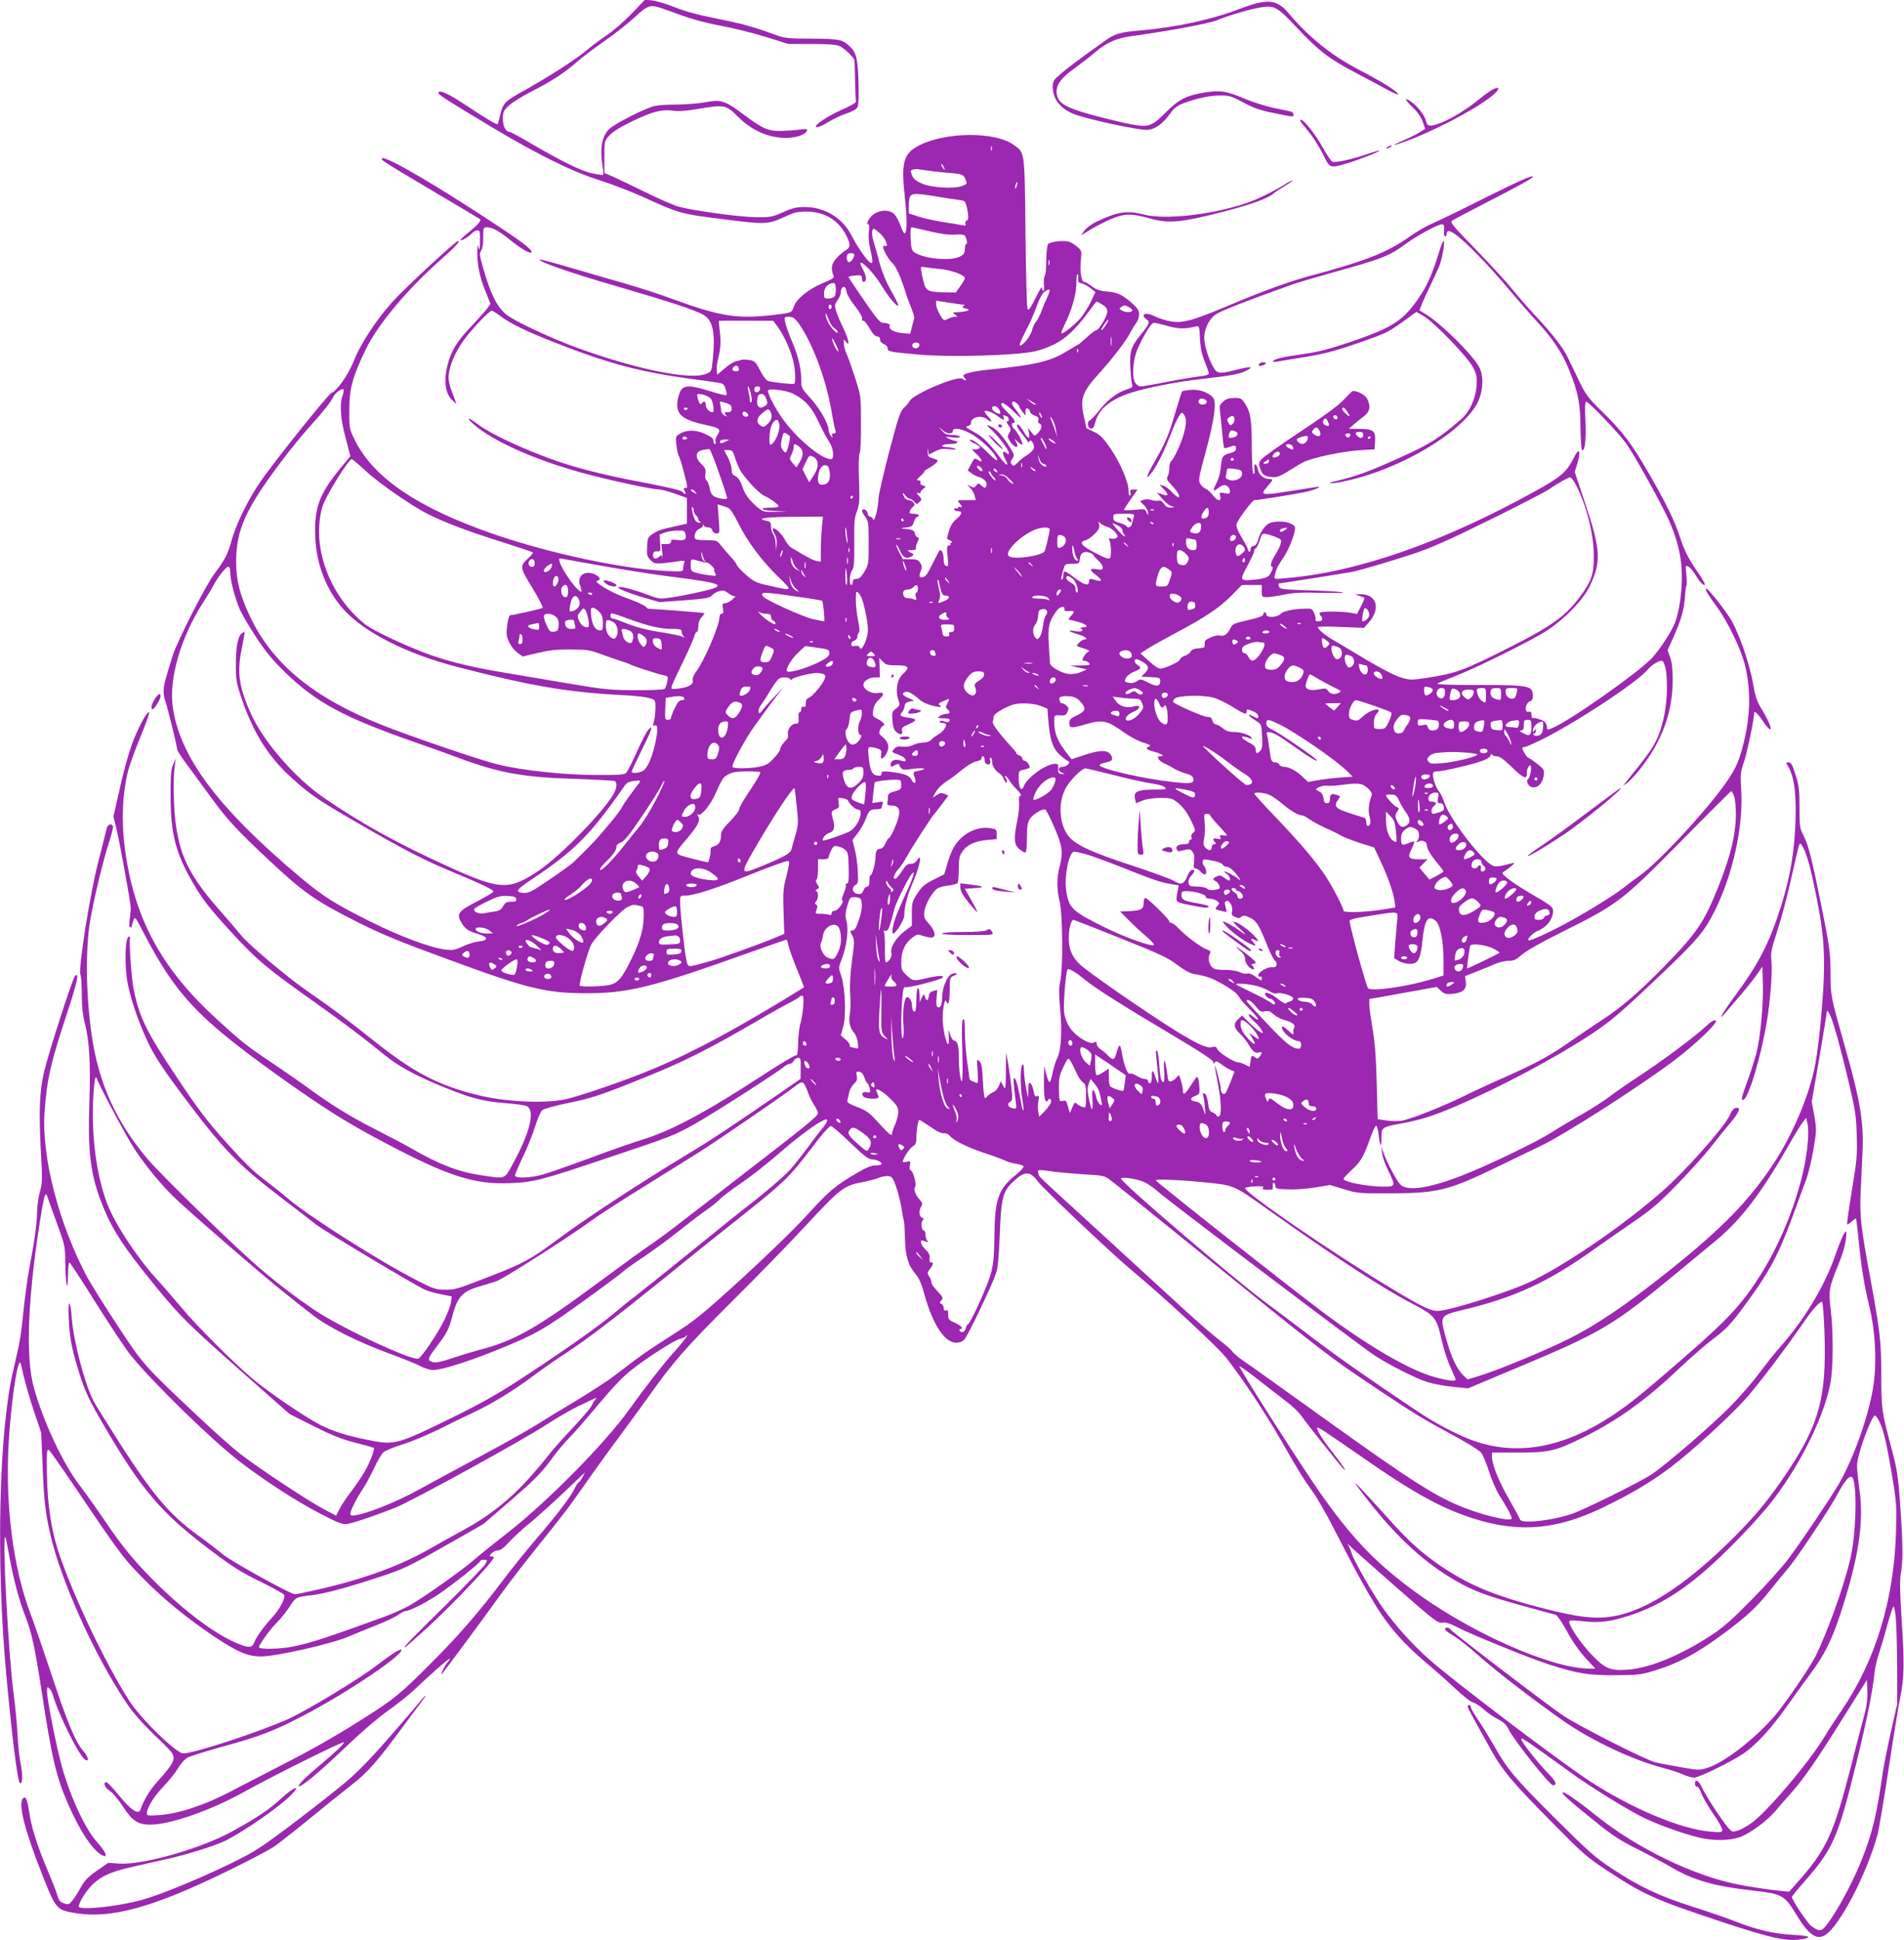 <?xml version="1.0" standalone="no"?>
<!DOCTYPE svg PUBLIC "-//W3C//DTD SVG 20010904//EN"
 "http://www.w3.org/TR/2001/REC-SVG-20010904/DTD/svg10.dtd">
<svg version="1.0" xmlns="http://www.w3.org/2000/svg"
 width="1257pt" height="1280pt" viewBox="0 0 1257 1280"
 preserveAspectRatio="xMidYMid meet">
<g transform="translate(0,1280) scale(0.1,-0.1)"
fill="#9c27b0" stroke="none">
<path d="M4167 12707 c-51 -52 -123 -115 -162 -140 -38 -25 -97 -69 -130 -97
-71 -60 -247 -174 -416 -268 -129 -72 -138 -81 -159 -169 -6 -29 -14 -53 -16
-53 -12 0 -77 39 -198 119 -127 84 -180 109 -192 90 -6 -10 40 -40 351 -227
304 -182 537 -297 715 -352 74 -23 198 -71 275 -105 261 -118 249 -115 560
-154 258 -33 277 -32 390 20 59 28 81 33 140 33 118 -1 210 -56 261 -156 31
-61 30 -80 -5 -101 -16 -9 -43 -33 -61 -53 -32 -37 -36 -69 -16 -115 5 -12
-11 -22 -74 -48 -93 -39 -173 -104 -190 -156 -13 -40 -13 -40 -159 -56 -220
-23 -334 -4 -633 105 -97 36 -243 83 -325 106 -81 23 -239 69 -351 102 -112
33 -205 58 -208 55 -13 -13 204 -88 511 -177 351 -102 511 -155 568 -187 64
-37 81 -117 62 -301 -7 -73 -8 -74 -44 -89 -102 -43 -462 30 -854 173 -176 65
-417 178 -465 219 -62 52 -102 132 -152 305 -24 83 -26 97 -14 115 9 12 14 46
14 87 0 66 1 68 25 68 35 0 78 -23 155 -85 69 -56 128 -90 138 -81 12 13 -47
60 -212 169 -412 273 -754 473 -774 452 -10 -10 0 -16 338 -217 168 -99 307
-182 310 -185 9 -8 -18 -39 -71 -82 -30 -24 -56 -48 -58 -53 -5 -15 52 18 73
41 11 12 27 21 38 21 16 0 18 -8 17 -72 -1 -55 -3 -66 -9 -43 -6 25 -8 21 -9
-25 -1 -84 15 -167 53 -260 l34 -85 -21 -30 c-12 -16 -61 -71 -108 -121 -92
-96 -130 -158 -154 -251 -28 -108 -15 -194 35 -238 l23 -20 -7 20 c-40 101
-48 133 -43 177 7 60 40 137 90 211 43 65 176 207 193 207 6 0 32 -16 58 -36
65 -49 173 -102 366 -177 345 -135 554 -191 890 -237 85 -11 169 -23 187 -26
26 -4 34 -11 43 -40 7 -19 9 -38 6 -41 -3 -4 -52 8 -109 26 -129 40 -168 41
-193 4 -9 -15 -19 -49 -22 -75 -8 -86 35 -120 196 -154 87 -19 94 -26 66 -69
-9 -14 -14 -32 -10 -40 3 -8 1 -15 -4 -15 -6 0 -10 9 -10 21 0 15 -14 27 -56
46 -63 29 -124 28 -169 -1 -25 -16 -26 -21 -19 -74 3 -31 10 -61 14 -67 4 -5
17 -44 28 -85 34 -129 34 -130 17 -130 -13 0 -14 -4 -5 -20 12 -23 3 -27 -14
-6 -7 9 -83 28 -196 50 -245 46 -389 79 -532 121 -229 68 -521 198 -626 277
-64 50 -80 45 -20 -6 124 -107 395 -228 697 -312 172 -48 473 -114 526 -114
17 -1 64 -14 105 -29 l75 -27 0 -85 0 -84 -60 -14 c-115 -25 -132 -31 -166
-54 -32 -21 -34 -27 -37 -85 -3 -56 0 -65 23 -88 28 -28 35 -28 179 -8 44 6
49 5 43 -10 -4 -10 -7 -27 -7 -38 0 -20 -3 -21 -122 -15 -286 15 -755 115
-1118 239 -514 176 -811 378 -933 635 -31 65 -32 73 -31 188 0 142 22 220 109
400 80 165 276 399 499 595 93 82 135 128 107 118 -24 -8 -363 -323 -433 -403
-107 -120 -208 -274 -252 -386 -37 -92 -110 -197 -147 -211 -23 -9 -392 -470
-477 -597 -80 -119 -155 -274 -183 -376 -23 -88 -45 -130 -113 -220 -55 -71
-244 -443 -274 -535 -53 -169 -62 -203 -62 -240 0 -22 4 -48 9 -58 9 -19 82
-311 81 -329 0 -6 28 -49 63 -96 34 -46 109 -149 167 -228 105 -143 167 -210
381 -410 227 -212 302 -264 584 -406 153 -77 272 -126 605 -248 517 -190 637
-219 905 -219 274 0 436 41 1071 268 132 47 243 86 246 86 3 0 9 -17 13 -37 4
-21 29 -92 56 -157 27 -66 48 -120 47 -121 -418 -259 -715 -420 -986 -534
-178 -76 -507 -189 -600 -207 -140 -27 -397 -13 -572 31 -261 65 -417 147
-683 358 -201 160 -284 221 -435 325 -139 96 -399 315 -445 376 -15 19 -68 81
-118 138 -212 239 -277 364 -309 592 -14 103 -18 298 -7 376 l7 55 -17 -40
c-14 -33 -17 -69 -17 -205 1 -262 35 -388 162 -600 53 -89 101 -150 229 -290
177 -194 246 -251 563 -475 190 -135 302 -219 465 -351 90 -73 211 -138 396
-212 170 -69 251 -90 396 -101 67 -5 131 -14 141 -20 56 -30 22 -172 -91 -378
-58 -107 -46 -103 -210 -78 -153 23 -277 71 -457 175 -36 21 -144 78 -240 127
-165 83 -304 169 -465 288 -38 28 -131 92 -205 142 -183 122 -215 148 -379
298 -367 335 -546 667 -606 1124 -25 182 -17 364 21 516 9 33 38 116 66 185
66 164 79 200 70 200 -16 0 -73 -109 -111 -210 -21 -58 -58 -189 -80 -292
l-42 -186 20 -82 c19 -76 94 -487 94 -520 1 -8 -2 -41 -6 -72 -5 -37 -4 -58 3
-58 5 0 10 4 10 9 0 5 5 22 11 38 10 27 12 25 67 -82 214 -410 357 -562 880
-937 304 -217 457 -314 700 -442 428 -227 602 -283 841 -273 155 6 204 19 656
171 414 139 423 142 559 218 116 64 556 347 592 379 11 10 28 19 37 19 9 0 21
9 27 20 6 11 19 20 29 20 17 0 18 -8 17 -70 l-1 -69 -95 -66 c-322 -222 -503
-343 -636 -422 -320 -193 -683 -430 -876 -574 -167 -125 -228 -158 -438 -239
-232 -90 -232 -90 -306 -90 -55 0 -73 6 -175 58 -245 124 -730 432 -860 545
-41 35 -114 93 -163 130 -63 47 -132 115 -243 239 -126 141 -185 218 -318 418
-212 317 -256 407 -294 600 -13 63 -30 309 -23 328 2 6 0 12 -6 12 -28 0 -32
-201 -7 -320 24 -116 81 -274 140 -395 40 -80 97 -167 212 -321 278 -370 364
-460 653 -682 102 -78 208 -159 235 -181 55 -43 656 -403 720 -431 22 -10 71
-24 109 -31 l68 -13 -5 -40 c-3 -22 -24 -76 -46 -121 -43 -87 -148 -241 -169
-250 -42 -16 -519 207 -692 325 -119 81 -222 159 -336 255 -158 132 -667 627
-762 740 -206 245 -320 496 -366 810 -39 265 -43 572 -10 765 25 143 84 389
120 500 19 57 32 110 30 117 -9 23 -35 14 -42 -14 -3 -16 -29 -116 -56 -223
-56 -216 -133 -710 -117 -742 5 -9 9 -68 9 -130 0 -84 6 -135 21 -194 29 -110
38 -274 29 -518 -11 -309 5 -459 71 -638 59 -162 129 -279 281 -470 225 -283
269 -329 623 -642 l346 -306 159 -80 c123 -62 187 -87 277 -110 64 -16 118
-32 121 -34 8 -9 -29 -104 -64 -162 -19 -33 -59 -90 -88 -129 -30 -38 -63 -89
-75 -113 l-22 -43 -82 43 c-99 52 -428 269 -552 365 -50 39 -176 151 -280 249
-357 336 -356 335 -527 594 -85 129 -175 273 -201 320 -188 352 -303 794 -283
1090 15 215 39 322 146 646 70 211 86 284 55 254 -17 -18 -179 -521 -206 -640
-28 -126 -33 -259 -20 -502 11 -198 11 -223 -4 -275 -10 -32 -19 -94 -20 -138
-3 -92 -16 -187 -50 -365 -13 -69 -31 -199 -40 -290 -17 -166 -21 -192 -68
-395 -94 -400 -114 -1251 -47 -1990 37 -408 75 -713 90 -729 18 -19 22 48 7
122 -9 42 -18 129 -21 192 -3 63 -14 183 -25 265 -36 266 -78 1065 -56 1043 3
-3 14 -56 25 -118 26 -150 64 -295 107 -404 43 -112 62 -199 108 -496 67 -442
98 -572 176 -747 79 -180 160 -301 222 -334 44 -24 27 21 -33 87 -84 92 -194
338 -245 549 -39 160 -85 401 -85 447 0 26 2 29 15 18 8 -7 19 -26 24 -44 40
-138 180 -416 217 -430 25 -10 15 25 -18 62 -50 58 -104 187 -208 502 -54 162
-116 342 -138 400 -116 302 -170 730 -144 1143 12 196 42 432 63 496 12 35 12
35 34 -64 13 -55 44 -163 70 -240 l47 -139 9 -216 c9 -226 18 -310 50 -450 70
-309 293 -803 501 -1113 51 -76 122 -155 229 -255 8 -7 31 -31 52 -53 56 -57
48 -79 -79 -221 -47 -52 -89 -123 -107 -180 -12 -35 -64 -1 -140 93 -40 49
-78 89 -84 89 -26 0 -12 -36 22 -58 20 -12 58 -58 89 -106 59 -91 97 -116 177
-116 130 0 393 91 609 210 222 123 681 350 671 333 -11 -22 -58 -66 -188 -175
-90 -76 -140 -133 -94 -109 42 23 151 117 306 265 88 85 207 186 265 227 58
41 137 103 175 139 194 182 276 248 215 175 -18 -22 -48 -86 -32 -70 12 13
272 363 394 533 51 70 156 206 233 302 178 221 210 263 330 435 54 77 148 208
210 290 61 83 149 203 195 267 159 226 253 333 555 633 166 165 381 386 478
491 237 255 258 271 382 294 39 7 84 19 102 27 18 7 45 13 61 13 24 0 32 -7
45 -37 20 -45 43 -133 53 -200 3 -26 9 -51 11 -56 2 -4 6 -56 7 -115 4 -122
20 -180 70 -238 24 -28 40 -66 60 -139 55 -197 133 -315 209 -315 22 0 41 8
54 22 23 25 180 352 208 434 13 36 19 103 25 254 10 249 20 289 92 356 72 68
109 68 159 -1 34 -47 501 -489 625 -591 197 -163 564 -502 619 -573 113 -145
253 -356 364 -548 120 -210 142 -245 212 -343 26 -36 86 -141 134 -235 144
-278 169 -325 230 -430 118 -205 212 -315 398 -472 51 -42 131 -114 179 -159
47 -45 99 -85 114 -88 16 -4 47 -25 70 -46 23 -21 65 -50 93 -64 39 -20 56
-37 73 -71 37 -73 269 -365 290 -365 31 0 20 27 -30 77 -54 54 -152 176 -172
212 -22 41 -14 36 340 -220 103 -74 326 -213 435 -270 94 -50 284 -119 395
-145 94 -22 203 -20 270 5 68 26 177 107 233 173 23 28 68 80 101 116 86 97
169 217 344 497 l157 250 3 -75 c2 -52 -4 -98 -18 -150 -12 -41 -54 -204 -94
-361 -113 -437 -159 -536 -355 -756 l-50 -56 -108 12 c-59 7 -162 23 -228 36
-295 58 -669 239 -940 457 -114 92 -211 159 -218 151 -9 -8 36 -48 210 -189
116 -94 168 -128 280 -184 76 -38 179 -93 228 -122 145 -85 285 -125 538 -153
195 -23 208 -30 287 -160 80 -131 132 -169 189 -134 94 57 272 396 345 659 9
30 43 232 76 449 33 217 67 426 76 465 25 118 27 229 9 498 -12 194 -14 271
-6 314 15 78 14 200 -4 452 -13 182 -20 232 -51 350 -73 274 -73 280 -74 502
0 229 -8 296 -74 655 -60 322 -70 409 -62 562 3 70 9 186 12 257 10 195 -14
341 -115 696 -97 344 -95 332 -96 490 -1 134 -5 166 -58 430 -66 328 -87 412
-122 480 -23 45 -25 60 -25 182 0 116 -3 144 -26 216 -21 67 -30 82 -46 82
-19 0 -19 -2 -6 -22 46 -72 61 -205 49 -426 -11 -182 -38 -327 -93 -502 -76
-239 -144 -372 -287 -568 -109 -148 -144 -212 -65 -117 22 26 63 74 93 108 29
34 72 88 95 120 l41 59 3 -104 c5 -143 -16 -366 -43 -468 -12 -47 -41 -136
-64 -198 -35 -96 -38 -113 -23 -110 34 6 115 273 156 514 23 136 38 330 31
399 -6 56 -3 75 38 201 25 76 64 222 87 324 64 284 59 266 76 241 25 -35 53
-128 83 -276 49 -233 64 -357 63 -525 0 -161 -31 -500 -58 -643 -39 -206 -150
-467 -281 -664 -162 -242 -334 -418 -684 -698 -289 -230 -485 -363 -682 -459
-163 -80 -456 -200 -575 -236 l-73 -22 -25 23 c-44 41 -83 122 -116 242 -44
160 -46 156 124 197 330 80 550 182 838 387 69 49 190 133 270 188 119 81 171
125 288 245 78 80 180 192 225 249 45 58 106 133 135 167 51 62 65 94 40 94
-20 0 -32 -12 -49 -50 -38 -81 -291 -366 -444 -500 -253 -221 -601 -461 -847
-586 -143 -72 -556 -204 -638 -204 -47 0 -107 29 -312 153 -379 228 -958 625
-958 657 0 5 29 10 64 12 51 2 62 0 54 -10 -10 -11 11 -15 60 -11 4 0 6 11 5
25 -1 13 2 22 8 19 5 -4 9 -14 9 -23 0 -15 13 -18 85 -20 46 -2 127 4 180 13
l95 16 93 -28 c89 -27 99 -28 302 -27 319 0 391 19 730 184 110 53 230 111
267 129 154 73 636 381 876 560 151 114 305 262 278 268 -12 3 -34 -10 -65
-40 -62 -60 -300 -237 -442 -329 -64 -42 -149 -100 -189 -131 -39 -30 -122
-83 -183 -118 -62 -34 -155 -90 -207 -123 -105 -66 -425 -220 -592 -284 -218
-84 -357 -104 -403 -58 -26 26 -90 147 -112 211 l-13 40 4 -42 c2 -24 20 -75
40 -115 51 -105 50 -108 -32 -108 -102 0 -262 31 -262 51 0 6 21 29 46 52 66
60 84 89 124 201 19 56 40 100 45 99 6 -1 13 -30 17 -64 9 -80 18 -88 18 -16
0 68 3 70 126 93 132 24 212 49 366 115 295 126 662 322 898 478 125 84 179
129 417 354 279 264 321 314 392 454 122 243 192 564 176 804 -6 100 -5 113
20 186 20 61 65 276 65 316 0 21 24 1 56 -48 72 -108 71 -50 -1 68 -37 60 -46
88 -60 167 -23 141 -100 360 -156 445 -53 81 -149 199 -156 192 -7 -8 10 -37
74 -124 71 -99 156 -275 182 -378 42 -168 38 -345 -14 -542 -30 -113 -56 -165
-133 -269 -144 -195 -432 -501 -548 -583 -32 -23 -80 -58 -106 -79 -59 -47
-217 -145 -358 -223 -110 -61 -261 -131 -268 -124 -11 10 24 47 61 63 53 24
86 60 97 106 10 46 3 54 -103 115 -147 85 -242 153 -226 164 41 28 80 60 77
63 -2 1 -27 -4 -56 -12 -29 -9 -65 -13 -79 -9 -64 16 -288 302 -327 418 -11
31 -26 65 -35 74 -19 21 -41 81 -41 111 0 17 6 22 28 22 36 1 190 35 275 62
48 15 71 28 77 42 5 12 9 15 9 9 1 -7 14 -13 29 -13 22 0 46 -17 101 -70 76
-74 101 -86 101 -46 0 32 10 56 22 56 14 0 1 -82 -14 -91 -16 -10 0 -46 25
-53 36 -9 71 24 78 74 5 41 4 43 -44 81 -27 21 -53 39 -58 39 -8 0 -39 51 -39
65 0 3 6 5 13 5 7 0 54 20 103 44 232 113 651 389 717 473 18 23 67 53 85 53
42 0 50 -236 14 -384 -37 -148 -58 -184 -242 -409 l-25 -31 26 17 c14 9 49 46
78 82 151 186 224 382 224 600 0 69 -5 115 -17 148 l-17 47 40 88 c50 113 69
180 75 265 2 38 7 71 10 74 3 3 2 35 -1 70 -6 64 -6 65 14 54 12 -6 32 -30 46
-54 14 -24 33 -50 42 -57 32 -27 25 -1 -18 61 -72 106 -95 150 -126 245 -35
107 -93 226 -203 416 -114 198 -175 279 -302 403 -106 104 -115 116 -165 220
-29 61 -62 129 -73 151 -30 61 -104 157 -210 269 -51 55 -120 134 -153 175
-32 41 -139 158 -237 259 -161 165 -177 185 -161 196 10 6 117 63 238 125 210
108 295 155 295 164 0 13 -93 -28 -320 -141 -140 -71 -291 -144 -334 -163 -44
-18 -113 -58 -154 -87 -148 -107 -295 -165 -662 -263 -144 -39 -312 -100 -551
-201 -228 -96 -298 -115 -378 -98 -31 6 -73 20 -93 30 -43 22 -78 25 -78 6 0
-7 9 -18 20 -25 25 -15 18 -31 -46 -109 -58 -72 -68 -107 -61 -217 3 -50 8
-98 12 -107 4 -12 -4 -18 -32 -27 -64 -19 -129 -68 -182 -135 -28 -36 -58 -68
-67 -71 -20 -8 -14 -50 8 -54 13 -3 20 8 29 42 21 84 95 147 224 191 105 35
311 76 482 95 195 22 249 32 297 57 47 25 17 26 -72 3 -113 -28 -126 -27 -151
16 -32 54 -61 148 -61 196 1 57 30 119 72 151 29 22 185 84 504 198 45 16 164
51 265 79 333 92 380 110 491 192 75 55 210 128 237 128 14 0 17 -7 14 -40 -2
-22 2 -40 7 -40 6 0 10 6 10 14 0 52 67 7 211 -141 58 -59 149 -160 201 -223
53 -63 137 -160 188 -215 104 -113 165 -205 210 -318 59 -147 73 -218 74 -377
1 -80 6 -147 11 -150 18 -10 27 69 22 193 -5 89 -3 127 5 127 16 0 213 -206
263 -275 58 -81 240 -410 287 -517 54 -125 80 -236 81 -348 2 -113 -16 -240
-44 -316 -23 -61 -100 -179 -154 -237 -92 -97 -541 -413 -657 -461 -32 -14
-34 -13 -35 6 -1 11 -7 26 -13 33 -11 13 -66 31 -82 27 -5 -1 -8 9 -8 23 0 17
-4 23 -14 19 -8 -3 -17 -1 -20 5 -11 18 5 59 25 64 13 4 19 14 19 34 -1 69
-20 73 -358 73 -188 0 -282 4 -272 10 8 5 58 26 110 46 139 53 522 243 615
305 121 81 234 198 279 289 78 161 74 240 -26 540 l-72 217 18 57 c10 31 15
64 11 74 -5 13 -15 1 -41 -50 -42 -82 -81 -116 -249 -209 -616 -340 -1172
-534 -1648 -574 -87 -8 -81 -13 -61 55 4 14 24 49 46 79 34 48 78 159 78 197
0 26 -59 47 -118 42 -47 -4 -60 -10 -84 -37 -15 -17 -34 -51 -40 -76 -9 -32
-18 -45 -32 -47 -13 -2 -20 -10 -20 -21 1 -9 -2 -17 -7 -17 -5 0 -9 5 -9 11 0
6 -18 42 -41 80 -29 49 -40 76 -35 92 6 26 104 157 117 157 28 0 291 43 347
56 72 18 112 40 52 29 -19 -3 -104 -16 -187 -29 -170 -26 -177 -23 -123 37 36
41 37 47 7 47 -33 0 -65 26 -72 60 -10 45 -28 50 -23 6 2 -23 0 -35 -6 -33 -7
2 -11 66 -12 178 0 184 -9 233 -47 290 -21 31 -28 34 -70 33 -35 0 -53 -6 -73
-25 -23 -21 -25 -29 -19 -69 3 -25 10 -87 14 -137 4 -51 10 -95 13 -98 3 -3
17 -1 32 5 38 14 46 13 46 -10 0 -14 -11 -22 -40 -30 -44 -12 -52 -21 -57 -65
-6 -62 -15 -100 -35 -138 -23 -47 -20 -54 15 -27 14 11 31 20 39 20 20 0 38
-21 38 -42 0 -16 -5 -18 -35 -12 -35 6 -36 6 -29 -20 9 -39 -19 -34 -51 9 -15
19 -35 37 -45 40 -10 3 -26 17 -35 31 -15 24 -14 33 36 217 55 204 72 324 48
353 -28 34 -90 56 -146 52 -29 -3 -56 -7 -59 -11 -3 -3 -24 -68 -46 -144 -42
-144 -63 -193 -142 -331 -52 -90 -56 -120 -7 -52 35 48 85 151 124 255 15 39
36 86 48 105 20 32 22 33 35 15 18 -24 18 -57 -1 -128 -16 -60 -67 -171 -85
-182 -5 -3 -10 -22 -10 -41 0 -20 -5 -45 -11 -56 -9 -17 -6 -26 24 -57 19 -20
40 -46 46 -58 18 -36 -6 -29 -43 11 -17 19 -42 38 -56 41 l-25 7 29 -31 c35
-36 29 -48 -14 -32 l-32 11 33 -39 c19 -22 45 -44 59 -49 l25 -10 -27 -1 c-19
-1 -33 7 -44 25 -12 17 -23 24 -36 20 -11 -2 -32 0 -47 5 -16 6 -37 6 -51 1
l-24 -9 27 -27 c15 -15 27 -37 26 -49 0 -22 0 -21 -10 2 -9 23 -12 24 -79 17
-39 -3 -70 -4 -70 0 0 3 20 34 45 70 l45 64 -26 0 c-21 0 -25 -4 -21 -20 3
-11 1 -20 -4 -20 -5 0 -9 16 -9 35 0 55 -54 181 -118 275 -48 70 -67 89 -108
110 l-51 24 -17 76 c-27 120 -12 162 99 285 92 102 181 218 207 270 12 22 29
51 39 64 11 13 19 38 19 56 0 27 -9 41 -47 75 -65 57 -96 71 -167 77 -47 4
-69 12 -98 34 -20 16 -43 29 -51 29 -19 0 -29 72 -21 148 6 56 5 59 -26 85
-17 15 -43 30 -56 33 -38 10 -125 -2 -135 -17 -5 -8 -10 -45 -11 -84 -2 -96
-3 -107 -12 -127 -5 -10 -6 -36 -4 -58 2 -22 0 -40 -4 -40 -5 0 -8 10 -8 22 0
12 -19 -18 -43 -67 -33 -67 -46 -85 -53 -75 -5 9 -11 228 -14 505 -6 550 -2
526 -82 582 -123 85 -440 83 -615 -4 -109 -54 -125 -109 -99 -348 16 -146 15
-235 -3 -235 -4 0 -16 24 -26 52 -10 29 -29 63 -41 75 -44 43 -138 22 -169
-37 -11 -20 -12 -30 -4 -30 8 0 10 -15 5 -49 -4 -30 -1 -72 9 -112 19 -83 19
-102 1 -92 -22 12 -89 109 -124 179 -59 116 -180 190 -312 188 -52 0 -80 -7
-140 -34 -70 -31 -82 -34 -175 -33 -103 0 -404 41 -510 68 -33 9 -132 51 -220
95 -88 43 -186 90 -217 104 l-58 25 0 105 c0 104 0 106 32 141 21 24 69 55
142 90 139 68 203 85 276 75 39 -6 87 -2 165 11 178 30 188 28 268 -52 88 -89
202 -139 316 -139 68 0 131 22 139 49 4 11 -5 12 -49 6 -30 -4 -85 -8 -124 -9
-85 -1 -121 15 -253 114 -116 87 -144 95 -248 75 -44 -8 -131 -15 -195 -15
-73 0 -131 -5 -155 -14 -86 -30 -253 -118 -283 -148 -49 -50 -62 -129 -42
-251 4 -26 5 -49 2 -51 -3 -2 -35 3 -71 10 -71 15 -200 78 -405 198 -71 42
-135 76 -141 76 -25 0 -44 37 -44 86 0 45 4 54 38 86 20 20 89 63 152 95 133
68 223 127 297 193 28 26 109 87 179 136 71 49 163 122 206 162 88 82 102 85
196 51 175 -65 231 -81 377 -110 88 -17 223 -51 299 -75 l140 -44 153 0 c106
0 164 -4 186 -14 29 -12 95 -75 98 -94 1 -4 3 -63 4 -132 1 -69 4 -131 6 -138
3 -9 -31 -29 -98 -58 -104 -47 -197 -113 -158 -113 11 0 44 15 74 34 30 19 83
44 118 56 38 12 67 29 74 41 7 14 10 72 7 167 -5 156 -15 197 -60 237 -48 44
-66 48 -248 49 -170 1 -178 2 -260 32 -130 48 -210 69 -385 104 -104 20 -195
45 -259 71 -55 22 -122 42 -148 45 l-49 6 -92 -96z m2380 -899 c-3 -7 -5 -2
-5 12 0 14 2 19 5 13 2 -7 2 -19 0 -25z m-317 -108 c6 -11 8 -20 6 -20 -3 0
-10 9 -16 20 -6 11 -8 20 -6 20 3 0 10 -9 16 -20z m-65 -31 c50 -6 97 -10 105
-10 8 0 32 -3 53 -6 31 -4 40 -11 51 -36 12 -32 12 -32 -28 -46 -55 -18 -200
-9 -258 17 -47 20 -62 35 -72 69 -6 17 -2 22 16 25 13 2 28 3 33 1 6 -1 51 -8
100 -14z m546 -100 c-5 -13 -10 -19 -10 -12 -1 15 10 45 15 40 3 -2 0 -15 -5
-28z m-545 -63 c44 -8 104 -17 134 -21 30 -3 61 -9 67 -13 7 -4 16 -33 21 -64
7 -46 6 -58 -6 -63 -8 -3 -12 -12 -8 -21 5 -13 1 -14 -22 -10 -15 3 -72 13
-127 21 -55 9 -128 25 -162 36 l-63 21 0 41 c0 74 8 87 50 87 21 0 73 -6 116
-14z m-30 -232 c76 -18 126 -25 167 -22 34 3 61 0 66 -6 13 -17 20 -56 10 -56
-5 0 -9 -15 -9 -32 0 -26 -6 -37 -31 -50 -58 -33 -244 -16 -304 28 -16 12 -20
29 -23 89 -3 47 0 75 6 75 6 0 59 -12 118 -26z m-324 -16 c36 -34 58 -91 31
-81 -7 3 -13 0 -13 -6 0 -21 37 -85 64 -110 23 -22 56 -96 86 -196 7 -22 23
-66 36 -97 13 -31 22 -63 19 -70 -2 -7 -9 -33 -15 -57 l-11 -43 -54 4 c-52 4
-92 28 -81 47 7 10 -17 21 -47 21 -17 0 -45 34 -122 147 -55 80 -101 149 -103
154 -2 4 17 9 43 11 41 3 45 1 45 -19 0 -13 5 -23 10 -23 22 0 22 35 0 76 -14
24 -22 46 -19 49 13 12 92 -73 138 -148 48 -80 111 -153 111 -129 0 6 -22 50
-49 97 -30 52 -57 118 -71 168 -11 45 -29 108 -39 140 -18 56 -18 97 -1 97 4
0 23 -15 42 -32z m-172 -139 c0 -20 -21 -49 -35 -49 -15 0 -21 40 -8 53 10 11
43 8 43 -4z m1287 -66 c-3 -10 -5 -4 -5 12 0 17 2 24 5 18 2 -7 2 -21 0 -30z
m-722 -28 c73 -6 165 -40 165 -60 0 -7 -14 -31 -30 -53 l-30 -42 -68 1 c-108
2 -125 8 -140 52 -6 21 -15 57 -18 79 -7 40 -7 40 22 35 16 -3 61 -8 99 -12z
m913 -62 c-2 -22 2 -28 23 -33 14 -3 40 -17 58 -31 l33 -26 -30 -64 c-17 -35
-48 -84 -68 -108 -38 -43 -109 -101 -126 -101 -4 0 2 21 16 48 46 92 78 196
81 262 3 77 3 80 10 80 3 0 4 -12 3 -27z m-1609 -119 c-6 -8 -24 -14 -40 -14
-26 0 -29 3 -29 33 0 36 21 62 55 69 17 3 20 -3 23 -35 2 -21 -2 -45 -9 -53z
m79 32 c2 -16 27 -58 55 -94 31 -39 51 -74 49 -85 -2 -11 1 -17 6 -13 6 3 25
-19 42 -49 21 -37 38 -55 51 -55 12 0 19 -7 19 -20 0 -13 10 -24 25 -30 15 -6
25 -17 25 -29 0 -21 14 -24 210 -41 201 -18 625 -6 760 21 30 6 87 26 126 45
77 36 150 105 234 221 25 35 47 63 50 63 3 0 20 -9 38 -20 23 -14 32 -27 32
-46 0 -31 -56 -124 -74 -124 -6 0 -33 -20 -60 -45 -27 -25 -51 -45 -52 -45 -1
0 -35 -20 -76 -45 -113 -70 -208 -93 -528 -125 -90 -9 -160 -26 -160 -38 0 -5
5 -13 12 -20 15 -15 3 -16 -20 -1 -34 21 -324 -102 -347 -148 -6 -11 -22 -31
-37 -44 -24 -21 -37 -60 -98 -291 -38 -147 -70 -285 -70 -305 -1 -60 -26 -161
-35 -140 -4 9 -13 17 -20 17 -8 0 -15 10 -17 22 -2 13 -11 24 -20 26 -24 5
-22 -13 5 -49 20 -28 22 -41 22 -172 0 -138 -1 -143 -28 -189 -22 -36 -35 -48
-53 -48 -17 0 -24 -6 -24 -20 0 -11 -4 -20 -10 -20 -16 0 -12 73 6 98 12 18
15 51 14 180 -2 133 1 165 17 207 17 44 19 68 14 208 -4 99 -2 165 4 175 6 10
10 94 9 197 0 180 0 180 -38 300 -21 65 -46 135 -55 155 -10 19 -18 51 -20 70
-2 33 -1 34 13 15 30 -39 18 21 -18 93 -18 37 -39 86 -46 109 -11 37 -11 44 9
71 11 17 21 37 21 45 0 50 33 61 38 13z m1328 -33 c-13 -27 -31 -70 -41 -98
-10 -27 -27 -59 -37 -70 -10 -12 -20 -35 -24 -52 -7 -35 -59 -103 -79 -103 -9
0 4 33 36 94 27 52 61 127 74 168 15 42 35 80 48 90 39 31 47 21 23 -29z
m-561 -53 c16 0 17 -2 6 -9 -12 -8 -8 -11 14 -17 26 -6 27 -8 10 -15 -11 -4
-38 -8 -60 -9 -37 -1 -39 -2 -21 -15 20 -15 20 -15 0 -15 -10 0 -31 -7 -46
-14 -27 -14 -28 -14 -53 28 -14 24 -25 54 -25 68 l0 24 78 -12 c42 -7 86 -13
97 -14z m-865 -15 c0 -8 -4 -15 -10 -15 -5 0 -10 7 -10 15 0 8 5 15 10 15 6 0
10 -7 10 -15z m1985 -25 c-8 -13 -42 -13 -67 1 -21 11 -21 12 -3 25 15 11 22
11 47 -2 16 -8 26 -19 23 -24z m-1984 -98 c8 -9 20 -21 27 -25 6 -4 12 -13 12
-19 0 -18 -47 31 -64 67 -9 18 -16 41 -16 52 1 10 7 1 14 -20 8 -20 20 -45 27
-55z m-227 26 c93 -123 188 -371 226 -593 10 -61 22 -118 26 -128 4 -12 1 -17
-11 -17 -12 0 -15 -5 -11 -17 5 -15 4 -15 -9 1 -8 11 -15 29 -15 41 0 39 -59
141 -120 208 -56 61 -60 68 -60 114 0 80 -19 162 -62 262 -22 52 -42 109 -45
128 -5 31 -4 33 25 33 23 0 37 -8 56 -32z m-130 -34 c39 -53 82 -146 101 -219
16 -62 20 -151 8 -158 -8 -4 -125 8 -169 18 -14 3 -33 27 -55 69 -30 58 -37
65 -70 70 -21 3 -43 4 -51 2 -7 -2 -25 -7 -40 -10 -15 -3 -49 -25 -75 -48
l-48 -41 -3 28 c-2 16 1 47 7 69 18 72 22 119 13 189 -5 37 -7 68 -6 70 1 1
83 1 181 1 l178 -1 29 -39z m2177 29 c-15 -29 -40 -59 -41 -50 0 10 39 67 46
67 3 0 0 -8 -5 -17z m398 -24 c72 -20 114 -21 185 -3 23 5 24 4 28 -83 4 -64
13 -105 32 -150 14 -35 26 -69 26 -77 0 -9 -19 -15 -62 -20 -35 -4 -132 -20
-215 -36 -84 -17 -161 -30 -173 -30 -11 0 -27 11 -36 25 -23 35 -14 152 15
220 41 93 92 175 108 175 9 0 51 -9 92 -21z m-372 -126 c-2 -16 -4 -5 -4 22 0
28 2 40 4 28 2 -13 2 -35 0 -50z m-1802 -41 c-6 -7 -33 42 -40 73 -5 23 0 18
19 -20 14 -27 23 -51 21 -53z m535 43 c0 -9 -7 -18 -16 -22 -18 -7 -39 11 -30
26 11 17 46 13 46 -4z m1047 -47 c-3 -8 -6 -5 -6 6 -1 11 2 17 5 13 3 -3 4
-12 1 -19z m-2239 -111 c2 -11 -3 -17 -16 -17 -26 0 -34 11 -20 27 14 17 32
12 36 -10z m79 -164 c6 -27 7 -52 3 -57 -5 -5 -9 -1 -9 10 0 10 -4 36 -9 57
-6 20 -7 37 -3 37 3 0 12 -21 18 -47z m61 30 c-5 -26 -38 -29 -38 -4 0 15 6
21 21 21 14 0 19 -5 17 -17z m-2757 -45 c-20 -57 -13 -154 21 -279 l31 -119
-31 -38 c-163 -191 -202 -280 -202 -455 0 -199 67 -383 187 -517 138 -153 412
-292 748 -380 484 -125 725 -167 1080 -186 141 -7 216 -19 227 -37 10 -14 5
-110 -7 -146 -7 -20 -5 -23 8 -18 22 8 22 -30 1 -126 -20 -87 -49 -153 -77
-172 -22 -16 -77 -21 -77 -7 0 4 27 61 59 127 33 66 63 131 67 145 7 25 6 25
-14 7 -11 -10 -46 -76 -77 -147 -32 -71 -64 -135 -73 -142 -11 -10 -64 -13
-201 -12 -211 1 -483 30 -646 70 -109 26 -575 185 -763 260 -449 178 -720 400
-868 709 -69 143 -95 243 -95 365 -1 212 63 355 306 675 54 72 135 171 180
220 95 106 139 162 155 196 13 28 63 63 68 48 2 -5 -1 -24 -7 -41z m2977 13
c78 -40 122 -89 168 -189 24 -51 55 -109 69 -129 29 -44 35 -113 10 -113 -64
0 -234 144 -325 276 -47 68 -90 152 -90 176 0 18 122 3 168 -21z m-545 -32
c15 -19 25 -89 11 -89 -20 0 -44 24 -44 45 0 26 -14 33 -26 14 -8 -14 -20 -1
-28 35 -7 29 -7 29 31 23 21 -4 46 -16 56 -28z m366 -1 c10 -28 9 -35 -6 -45
-35 -26 -60 -9 -54 37 4 34 9 40 31 40 11 0 22 -12 29 -32z m1780 -35 c2 -2 0
-3 -6 -3 -6 0 -21 9 -34 21 l-24 20 30 -17 c17 -10 32 -19 34 -21z m1120 28
c17 -11 5 -31 -19 -31 -21 0 -34 15 -25 30 8 12 25 13 44 1z m-3160 -22 c23
-8 31 -17 31 -35 0 -19 -5 -24 -26 -24 -24 0 -25 -2 -13 -17 13 -15 12 -15 -8
-4 -14 7 -23 21 -23 36 0 13 -3 30 -6 39 -7 19 2 20 45 5z m1917 -3 c8 -8 14
-18 14 -21 0 -4 9 -18 20 -32 l20 -26 0 26 c0 19 4 25 15 21 8 -4 15 -13 15
-21 0 -8 14 -19 30 -25 24 -8 29 -15 25 -29 -4 -12 -1 -21 10 -25 19 -8 12
-37 -16 -65 -18 -18 -19 -18 -40 9 l-22 27 6 -32 c9 -45 -7 -41 -35 9 -13 23
-29 43 -36 46 -18 6 -4 -27 29 -65 14 -17 29 -37 33 -45 5 -11 7 -11 12 0 9
21 37 -24 29 -48 -3 -10 -23 -29 -43 -42 -20 -12 -49 -35 -63 -50 -23 -24 -28
-26 -39 -13 -10 12 -9 20 4 39 15 23 14 27 -33 99 -47 71 -84 106 -126 120
-13 4 -6 -6 18 -27 47 -42 117 -134 117 -154 0 -12 -3 -12 -15 -2 -27 22 -31
0 -8 -41 29 -52 7 -45 -35 12 -74 99 -112 136 -173 169 -51 28 -59 35 -41 38
14 2 22 10 22 22 0 37 67 53 104 25 33 -25 41 -17 13 13 -15 15 -27 32 -27 36
0 14 54 -4 87 -30 36 -28 48 -30 39 -9 -6 17 -4 18 18 9 18 -7 22 -34 5 -34
-6 0 -2 -12 9 -27 18 -24 18 -29 5 -50 -13 -20 -13 -25 3 -52 28 -47 68 -56
43 -9 l-12 23 27 -24 c14 -14 26 -19 26 -12 0 18 -36 86 -54 100 -18 15 -21
41 -6 41 21 0 8 23 -35 66 -25 24 -45 48 -45 54 0 23 27 7 84 -47 43 -42 54
-50 41 -28 -10 17 -26 39 -36 51 -32 35 -17 63 17 30z m-118 -41 c8 -17 8 -25
1 -25 -20 0 -49 21 -49 35 0 25 36 17 48 -10z m-2058 11 c0 -11 -19 -15 -25
-6 -3 5 1 10 9 10 9 0 16 -2 16 -4z m549 -28 c11 -30 4 -52 -24 -78 -20 -19
-26 -20 -44 -8 -31 19 -26 53 12 82 39 32 45 32 56 4z m-149 -19 c0 -12 -27
-11 -35 1 -11 17 5 32 21 19 8 -6 14 -15 14 -20z m1940 -14 c0 -5 -5 -3 -10 5
-5 8 -10 20 -10 25 0 6 5 3 10 -5 5 -8 10 -19 10 -25z m1270 -14 c0 -10 -6
-24 -14 -30 -12 -10 -17 -8 -27 10 -10 19 -9 25 6 35 21 16 35 10 35 -15z
m-1197 -8 c8 -16 17 -46 20 -68 l6 -40 -10 35 c-6 19 -17 50 -25 68 -17 39
-10 43 9 5z m-1808 -23 c7 -32 -20 -106 -48 -129 -15 -12 -17 -9 -17 37 0 71
22 121 52 122 3 0 9 -13 13 -30z m1123 -60 c13 0 22 6 22 15 0 28 62 17 129
-22 68 -40 154 -127 164 -164 4 -16 -13 -4 -61 43 -66 65 -109 95 -119 84 -3
-3 11 -13 31 -22 20 -10 36 -21 36 -25 0 -11 -29 -19 -47 -12 -10 3 -1 -10 20
-29 42 -40 51 -68 14 -43 -23 14 -24 13 -46 -27 l-22 -42 23 -18 c13 -10 36
-22 52 -26 35 -9 59 -41 46 -62 -7 -12 -12 -11 -30 5 -21 19 -22 19 -35 2 -11
-16 -17 -17 -37 -6 l-23 12 22 -24 c12 -13 25 -36 28 -51 l7 -28 -62 0 c-61 0
-62 -1 -47 -18 18 -20 23 -37 8 -27 -5 3 -12 1 -16 -5 -4 -6 -11 -8 -16 -5 -5
4 -9 1 -9 -4 0 -6 5 -12 10 -12 6 -1 15 -2 22 -3 24 -2 17 -23 -17 -50 -24
-20 -39 -43 -50 -79 -8 -28 -14 -51 -12 -52 1 -1 11 -7 22 -13 11 -6 14 -12 7
-12 -7 0 -10 -4 -7 -10 3 -5 -1 -10 -10 -10 -14 0 -15 -9 -9 -70 6 -63 5 -70
-10 -64 -11 4 -16 18 -16 43 0 40 -14 70 -27 58 -4 -5 -26 -45 -48 -90 -30
-62 -45 -83 -62 -85 -26 -4 -28 4 -13 44 8 20 7 32 -5 50 -13 20 -24 24 -65
24 l-50 0 -26 51 c-14 28 -21 49 -16 45 5 -3 17 -23 27 -46 18 -41 42 -51 75
-30 16 10 15 12 -15 28 -18 10 -17 11 13 12 23 0 32 4 29 13 -2 6 2 24 10 40
12 24 12 28 -2 33 -8 3 -15 14 -15 24 0 19 -24 29 -75 31 -22 2 -19 4 15 8 40
5 45 10 54 39 5 17 15 32 23 32 8 0 11 5 8 10 -3 6 -19 10 -35 10 -24 0 -28 3
-23 18 3 9 13 22 21 29 12 10 13 15 2 28 -7 8 -21 15 -31 15 -10 0 -23 9 -29
19 -15 30 -12 38 6 13 8 -12 21 -22 28 -22 7 0 21 -9 31 -20 17 -19 19 -19 35
-3 17 17 17 19 -4 42 -17 20 -18 23 -4 18 10 -3 17 -2 15 3 -1 5 7 16 18 24
20 16 20 16 -2 22 -13 4 -20 11 -16 20 3 9 -2 14 -13 14 -15 1 -13 6 14 30 18
17 29 30 25 30 -5 1 6 8 22 17 35 18 65 43 65 53 0 4 -15 11 -32 16 -29 8 -33
14 -34 44 -1 26 -1 28 3 8 l4 -28 41 21 c33 17 52 20 97 15 38 -4 49 -3 36 3
-11 5 -35 10 -52 10 -54 1 -37 21 17 21 28 0 50 5 50 10 0 6 -6 10 -12 10 -7
1 -26 7 -43 15 -29 14 -29 15 24 9 38 -4 52 -3 47 5 -4 6 -26 11 -50 11 -34 0
-47 6 -67 28 l-24 27 26 -22 c14 -13 35 -23 47 -23z m1886 14 c25 -9 19 -33
-9 -40 -32 -8 -39 -2 -30 25 7 22 14 25 39 15z m-2940 -32 c6 -10 -13 -93 -24
-106 -5 -4 -15 2 -23 15 -13 19 -14 33 -6 71 9 42 13 47 29 38 10 -6 21 -14
24 -18z m-679 -12 c3 -5 -3 -10 -15 -10 -12 0 -18 5 -15 10 3 6 10 10 15 10 5
0 12 -4 15 -10z m2360 -30 c8 -16 15 -35 15 -42 0 -7 -9 5 -20 27 -22 42 -22
45 -15 45 2 0 11 -13 20 -30z m71 -1 c4 -8 1 -8 -14 0 -12 6 -24 16 -28 22 -4
8 -1 8 14 0 12 -6 24 -16 28 -22z m-2176 7 c-25 -15 -45 -12 -35 5 4 5 18 9
33 9 l27 -1 -25 -13z m488 -35 c28 -24 28 -56 1 -101 l-21 -34 -24 27 c-22 26
-23 30 -9 57 8 16 15 38 15 50 0 25 8 25 38 1z m-532 -170 c30 -84 54 -159 54
-166 0 -9 -11 -10 -40 -5 -52 10 -67 23 -75 70 -4 21 -13 44 -20 50 -9 7 -12
23 -8 44 4 27 0 38 -27 64 -44 44 -40 84 10 93 19 3 39 6 44 5 5 -1 33 -71 62
-155z m104 107 c7 -24 21 -60 31 -80 27 -54 125 -160 162 -178 44 -20 97 -59
97 -71 0 -5 -25 -9 -56 -9 -85 0 -55 -20 34 -22 l77 -2 -65 -3 c-87 -5 -98 -1
-156 54 -36 35 -56 65 -72 109 -15 43 -29 64 -47 72 -19 9 -25 19 -25 44 0 18
-11 54 -25 81 l-25 47 28 0 c25 0 30 -5 42 -42z m546 -34 c7 -28 -2 -60 -32
-103 l-22 -33 -22 42 -22 43 22 48 c21 44 24 47 47 36 13 -6 26 -21 29 -33z
m1490 -14 c7 0 16 -4 19 -10 9 -14 -8 -12 -28 3 -9 6 -18 26 -21 42 -6 30 -6
30 6 -2 6 -18 17 -33 24 -33z m1259 30 c3 -5 -1 -10 -10 -10 -9 0 -13 5 -10
10 3 6 8 10 10 10 2 0 7 -4 10 -10z m-5731 -77 c83 -78 303 -231 411 -285 104
-53 267 -115 481 -182 113 -36 209 -68 212 -71 3 -3 -10 -20 -30 -38 -58 -53
-57 -60 27 -197 41 -68 72 -127 67 -131 -6 -6 -195 -49 -215 -49 -11 0 -28
-109 -21 -136 10 -43 41 -91 75 -115 l30 -21 97 23 c75 18 125 24 217 23 111
0 127 -2 210 -33 50 -18 108 -38 130 -45 22 -6 46 -15 52 -19 15 -10 175 -62
221 -72 33 -7 34 -8 27 -43 -4 -21 -11 -41 -16 -47 -6 -6 -83 -10 -192 -9
-169 0 -202 3 -462 47 -154 26 -346 58 -426 72 -186 31 -331 66 -461 111 -146
51 -383 161 -437 204 -238 189 -358 519 -282 778 19 65 172 312 193 312 5 0
47 -35 92 -77z m4333 25 c-3 -7 -5 -2 -5 12 0 14 2 19 5 13 2 -7 2 -19 0 -25z
m-1271 -23 c9 -50 -2 -84 -31 -91 -32 -8 -45 2 -45 35 0 52 20 91 46 91 19 0
24 -7 30 -35z m1008 9 c7 -17 -6 -18 -22 -2 -7 7 -12 15 -12 20 0 12 28 -2 34
-18z m352 -12 c-4 -3 -14 2 -24 12 -16 18 -16 18 6 6 13 -6 21 -14 18 -18z
m-256 3 c11 -13 10 -14 -4 -9 -9 3 -16 10 -16 15 0 13 6 11 20 -6z m1583 9
c30 -5 37 -11 37 -30 0 -31 -46 -54 -84 -41 -22 7 -27 14 -22 31 3 11 6 27 6
34 0 14 9 14 63 6z m-1623 -22 c0 -5 9 -18 20 -30 12 -12 16 -22 11 -22 -5 0
-19 14 -31 30 -12 17 -17 30 -11 30 6 0 11 -4 11 -8z m130 -49 c25 -26 28 -33
13 -24 -13 6 -27 20 -33 31 -5 10 -22 21 -37 23 -27 4 -27 4 -3 6 18 1 36 -10
60 -36z m3738 -40 c68 -136 114 -320 114 -458 1 -112 -12 -157 -63 -233 -112
-163 -196 -225 -531 -393 -274 -137 -320 -153 -522 -184 -91 -13 -100 -13
-161 6 -37 11 -133 61 -227 117 -90 54 -185 111 -213 127 -52 29 -105 73 -105
87 0 4 69 5 153 1 l152 -6 32 36 c81 92 51 188 -57 186 l-35 -1 30 -10 c17 -6
31 -12 33 -13 2 -2 -8 -26 -23 -55 l-26 -51 -47 8 c-60 10 -188 10 -198 0 -4
-4 -2 -13 4 -19 20 -20 14 -38 -14 -38 -14 0 -23 4 -19 10 3 5 -1 24 -8 42
-13 31 -17 33 -58 32 -82 -2 -148 -16 -165 -35 -22 -24 -94 -27 -94 -4 0 8 -4
15 -10 15 -5 0 -10 -7 -10 -14 0 -11 -30 -22 -101 -38 -88 -20 -103 -26 -113
-48 -19 -42 -44 -61 -71 -54 -14 4 -40 -1 -64 -13 -33 -15 -40 -23 -38 -43 2
-23 -2 -25 -40 -28 -29 -2 -46 -9 -53 -22 -5 -10 -23 -23 -40 -28 -16 -6 -30
-17 -30 -24 0 -13 -87 -54 -126 -60 -14 -2 -40 15 -78 49 l-57 52 53 34 c29
18 106 61 172 96 197 104 296 170 373 248 l72 73 65 0 66 0 0 -40 c0 -39 1
-40 34 -40 19 0 69 7 112 16 61 13 118 16 254 12 106 -2 157 -1 130 4 -25 5
-126 10 -224 13 -130 3 -182 8 -188 17 -8 14 -11 28 -4 28 9 0 464 72 486 77
64 14 249 69 390 115 122 40 231 88 506 223 193 95 372 187 398 205 65 44 129
80 143 80 7 0 26 -26 41 -57z m-5817 -40 c13 -15 12 -15 -8 -4 -24 12 -29 21
-14 21 5 0 15 -7 22 -17z m1039 -33 c0 -5 -5 -10 -11 -10 -5 0 -7 5 -4 10 3 6
8 10 11 10 2 0 4 -4 4 -10z m-823 -71 c14 -5 37 -41 67 -101 58 -119 157 -251
265 -355 97 -94 98 -94 -55 -59 -92 20 -106 27 -157 71 -31 27 -59 57 -62 66
-4 10 -20 33 -38 52 -18 19 -46 51 -63 73 -30 38 -33 39 -95 39 -35 0 -69 3
-75 7 -19 12 -3 59 22 68 13 5 24 15 25 22 0 10 2 10 6 1 2 -7 15 -13 28 -13
14 0 25 -7 28 -20 3 -12 14 -20 27 -20 22 0 22 1 15 96 l-7 96 23 -7 c13 -4
34 -11 46 -16z m-227 -18 c0 -10 7 -24 15 -31 8 -7 15 -18 15 -25 0 -8 6 -16
13 -18 7 -4 6 -6 -4 -6 -9 -1 -21 5 -27 12 -14 17 -33 99 -21 91 5 -3 9 -13 9
-23z m3400 -11 c0 -23 -6 -33 -22 -39 -30 -11 -35 9 -12 43 22 34 34 33 34 -4z
m-363 14 c-3 -3 -12 -4 -19 -1 -8 3 -5 6 6 6 11 1 17 -2 13 -5z m-131 -41 c-3
-10 -8 -30 -12 -45 -6 -28 -27 -37 -39 -18 -3 5 -24 14 -45 20 -33 9 -40 15
-40 35 0 24 2 25 71 25 62 0 70 -2 65 -17z m-2061 -85 c-4 -45 -6 -112 -6
-149 l0 -66 -27 5 c-23 4 -58 22 -169 89 -12 7 -29 29 -39 48 -19 41 -76 93
-82 76 -2 -6 4 -23 13 -37 10 -16 15 -39 12 -67 l-4 -42 -2 45 c-1 25 -8 54
-16 64 -8 11 -15 34 -15 52 0 27 -4 32 -31 38 -74 14 -5 25 177 26 l197 1 -8
-83z m540 62 c3 -5 1 -10 -4 -10 -6 0 -11 5 -11 10 0 6 2 10 4 10 3 0 8 -4 11
-10z m1344 -46 c19 -5 43 -22 55 -37 18 -24 19 -29 6 -37 -8 -5 -24 -7 -34 -4
-15 5 -18 3 -11 -12 11 -27 13 -101 3 -116 -6 -10 -29 -2 -95 32 -92 47 -113
73 -69 84 14 3 42 22 62 42 29 29 34 41 30 63 -5 22 -4 24 6 10 7 -8 28 -19
47 -25z m306 18 c-3 -3 -11 0 -18 7 -9 10 -8 11 6 5 10 -3 15 -9 12 -12z
m-232 -11 c15 -8 27 -22 27 -31 0 -9 5 -21 12 -28 7 -7 8 -12 3 -11 -6 0 -28
21 -50 46 -22 26 -35 44 -30 42 6 -3 22 -11 38 -18z m547 0 c0 -46 -22 -61
-64 -45 -14 5 -13 10 5 35 23 33 59 39 59 10z m-2337 -76 c4 -39 3 -50 -2 -30
-9 31 -14 102 -7 94 2 -2 6 -31 9 -64z m1337 53 c-1 -23 -27 -135 -34 -146
-19 -30 -199 -56 -234 -33 -41 26 89 152 188 182 40 12 80 10 80 -3z m1556 -3
c-23 -17 -36 -19 -36 -6 0 5 8 12 18 14 32 9 37 6 18 -8z m-3960 -31 c9 -34
-9 -45 -58 -37 -31 4 -38 2 -38 -11 0 -11 -9 -16 -31 -16 l-32 0 5 -57 c3 -32
3 -47 1 -35 -4 23 -5 23 -24 6 -23 -20 -43 -8 -37 22 3 13 11 18 27 16 22 -2
23 1 19 55 l-3 56 35 13 c19 7 56 13 82 13 43 1 48 -1 54 -25z m3900 -19 c32
-13 36 -18 29 -42 -3 -16 -20 -49 -36 -74 -29 -46 -37 -79 -19 -79 5 0 2 -15
-7 -34 -17 -37 -34 -44 -135 -53 -72 -6 -74 1 -18 102 22 40 40 80 40 89 0 9
4 16 9 16 5 0 17 23 26 51 16 48 19 51 46 45 15 -3 44 -12 65 -21z m-1396 0
c17 -20 0 -60 -29 -68 -19 -5 -21 -1 -21 39 0 36 3 44 19 44 10 0 24 -7 31
-15z m1130 0 c0 -16 -27 -32 -37 -22 -3 4 -3 13 0 22 8 20 37 20 37 0z m-2217
-12 c-7 -2 -19 -2 -25 0 -7 3 -2 5 12 5 14 0 19 -2 13 -5z m1945 -3 c7 0 12
-14 12 -35 0 -30 -3 -35 -23 -35 -31 0 -47 18 -47 53 0 26 3 29 23 23 12 -3
28 -6 35 -6z m-447 -37 c13 -16 12 -17 -3 -4 -10 7 -18 15 -18 17 0 8 8 3 21
-13z m306 -5 c-3 -8 -6 -5 -6 6 -1 11 2 17 5 13 3 -3 4 -12 1 -19z m-636 -84
c8 -10 8 -14 1 -14 -14 0 -29 28 -32 60 -4 48 2 55 11 11 4 -24 14 -49 20 -57z
m1103 73 c9 -15 7 -22 -13 -38 -30 -25 -38 -24 -43 5 -10 50 31 74 56 33z
m-2607 -29 c-3 -7 -5 -2 -5 12 0 14 2 19 5 13 2 -7 2 -19 0 -25z m940 -5 c-3
-10 -5 -4 -5 12 0 17 2 24 5 18 2 -7 2 -21 0 -30z m-1386 -14 c-5 -13 -10 -19
-10 -12 -1 15 10 45 15 40 3 -2 0 -15 -5 -28z m2669 6 c20 -21 22 -28 12 -50
-12 -25 -27 -30 -56 -19 -11 4 -16 19 -16 50 0 36 3 44 18 44 10 0 29 -11 42
-25z m-3177 -45 c11 -13 10 -13 -5 -1 -10 7 -17 25 -17 40 l2 26 4 -25 c3 -14
10 -32 16 -40z m2566 37 c2 -6 17 -23 33 -37 15 -13 28 -33 28 -44 0 -16 -5
-18 -40 -12 -49 8 -51 -3 -5 -38 44 -34 45 -47 3 -35 -43 12 -48 12 -48 -5 0
-37 -30 -29 -107 30 -53 40 -63 42 -63 10 0 -14 -4 -27 -9 -30 -9 -6 -6 16 11
72 9 30 12 32 57 32 43 0 47 2 49 26 3 41 21 57 56 50 17 -4 33 -12 35 -19z
m-1956 -90 l22 -18 -22 11 c-27 13 -43 41 -42 72 1 17 3 14 11 -12 5 -19 19
-43 31 -53z m334 36 c-3 -10 -5 -2 -5 17 0 19 2 27 5 18 2 -10 2 -26 0 -35z
m-1622 -17 c138 -25 342 -57 455 -71 349 -44 378 -58 203 -98 -65 -15 -155
-33 -199 -39 -81 -12 -83 -11 -165 20 -88 33 -178 56 -187 47 -8 -8 76 -42
178 -71 l95 -27 165 12 c141 11 167 16 180 32 8 10 29 23 47 28 26 8 37 5 64
-15 17 -13 37 -21 43 -18 6 3 -2 -6 -17 -20 -15 -14 -37 -26 -49 -26 -18 0
-20 -4 -15 -35 4 -26 2 -35 -9 -35 -8 0 -14 -9 -14 -21 0 -57 -101 -292 -158
-366 -14 -20 -22 -41 -19 -53 7 -26 -26 -45 -91 -53 -51 -6 -53 -5 -47 16 3
12 37 85 75 162 37 77 71 152 74 168 4 15 11 27 16 27 6 0 10 17 10 37 0 24 8
45 22 60 12 13 20 25 17 27 -3 3 -257 23 -351 28 -16 0 -28 4 -28 7 0 10 -60
39 -145 69 -91 32 -211 104 -182 110 42 8 -8 52 -60 52 -45 0 -70 -37 -54 -81
17 -50 13 -55 -19 -24 -38 37 -107 142 -115 177 -6 22 -4 26 12 22 10 -2 131
-24 268 -48z m4241 27 c-10 -10 -19 5 -10 18 6 11 8 11 12 0 2 -7 1 -15 -2
-18z m-4686 -8 c0 -18 -5 -25 -20 -25 -20 0 -28 28 -13 43 15 16 33 6 33 -18z
m1085 13 c22 -6 45 -11 51 -10 6 1 21 -9 34 -23 13 -14 20 -25 16 -25 -4 0 -2
-9 5 -21 11 -21 9 -21 -43 -14 -29 3 -68 11 -85 16 -30 10 -33 14 -33 50 0 44
0 43 55 27z m702 -45 c-3 -10 -5 -2 -5 17 0 19 2 27 5 18 2 -10 2 -26 0 -35z
m662 7 c6 -19 7 -30 2 -25 -5 6 -13 24 -17 40 -9 39 0 30 15 -15z m832 13 c13
-16 12 -17 -3 -4 -10 7 -18 15 -18 17 0 8 8 3 21 -13z m-3170 -15 c-9 -26 -51
-45 -51 -23 0 13 36 45 52 45 4 0 4 -10 -1 -22z m-2121 -36 c0 -51 32 -173 64
-245 14 -32 63 -115 109 -185 65 -98 110 -151 193 -232 205 -197 383 -293 846
-455 101 -35 233 -82 293 -105 266 -99 426 -129 762 -139 144 -5 266 -12 272
-15 16 -10 14 -42 -5 -79 -58 -112 -355 -417 -500 -514 -194 -129 -252 -126
-584 24 -338 153 -576 284 -825 454 -193 131 -402 370 -486 554 -84 186 -97
281 -60 450 10 50 17 92 15 94 -2 2 -10 -2 -19 -9 -25 -21 -38 -90 -38 -205 0
-100 3 -120 36 -218 79 -234 180 -394 337 -534 131 -118 176 -147 535 -353
208 -119 339 -186 465 -239 262 -110 331 -143 327 -155 -2 -6 -53 -36 -113
-67 -122 -63 -133 -80 -95 -142 23 -37 45 -52 111 -71 64 -19 65 -42 2 -48
-26 -3 -75 -17 -107 -33 -51 -24 -66 -26 -114 -21 -99 12 -298 86 -500 187
-231 115 -308 164 -456 288 -546 458 -799 796 -845 1129 -25 187 55 462 204
691 25 38 53 85 62 103 28 55 85 128 100 128 10 0 14 -12 14 -38z m4072 -34
c2 -27 0 -48 -4 -48 -5 0 -7 28 -7 63 1 67 6 60 11 -15z m1150 17 c11 -21 8
-18 -32 30 -24 29 -24 29 -2 10 13 -11 28 -29 34 -40z m976 37 c22 -17 22 -18
6 -65 -15 -45 -17 -47 -55 -47 -43 0 -45 4 -28 65 19 68 36 78 77 47z m-2404
-42 c10 -13 9 -13 -6 -1 -10 7 -18 21 -17 30 0 13 1 14 6 1 3 -8 11 -22 17
-30z m-1628 -14 c6 -17 -12 -56 -26 -56 -6 0 -10 9 -10 19 0 43 24 68 36 37z
m1572 -74 c19 -17 21 -21 6 -13 -30 15 -43 34 -49 72 l-5 34 11 -35 c5 -19 22
-46 37 -58z m1825 68 c24 -19 44 -90 25 -90 -4 0 -8 11 -8 25 0 17 -9 29 -30
40 -16 9 -30 22 -30 30 0 20 12 19 43 -5z m-823 -15 c14 -19 14 -19 -2 -6 -10
7 -18 18 -18 24 0 6 1 8 3 6 1 -2 9 -13 17 -24z m-60 -8 c0 -7 5 -29 11 -49 7
-27 16 -38 29 -38 34 0 32 -20 -4 -35 -46 -19 -47 -19 -35 8 8 17 7 38 -4 80
-8 31 -11 54 -6 51 5 -3 9 -11 9 -17z m-2450 -57 c0 -33 -4 -40 -19 -40 -22 0
-35 48 -19 68 21 25 38 13 38 -28z m2310 15 c0 -14 -5 -25 -10 -25 -6 0 -8
-11 -4 -27 6 -23 5 -25 -12 -18 -10 5 -29 8 -41 8 -13 -1 -25 7 -28 18 -8 26
2 39 29 39 13 0 29 7 36 15 18 22 30 18 30 -10z m938 -25 c-7 -11 -16 -20 -19
-20 -4 0 -5 9 -2 20 3 11 12 20 19 20 12 0 12 -4 2 -20z m-1309 -38 c19 -49
41 -162 41 -210 -1 -56 -42 -147 -54 -117 -4 12 -14 16 -31 13 -19 -4 -25 -1
-25 12 0 10 9 20 20 23 11 3 20 14 20 24 0 10 4 23 10 29 6 6 5 33 -5 79 -8
39 -15 99 -15 134 0 53 2 62 14 52 8 -6 19 -24 25 -39z m-1779 28 c0 -5 -7 -7
-15 -4 -8 4 -15 8 -15 10 0 2 7 4 15 4 8 0 15 -4 15 -10z m1379 -21 c74 -10
137 -21 139 -24 7 -7 19 -135 13 -135 -4 0 -35 6 -71 14 -64 13 -318 128 -332
150 -22 33 -1 32 251 -5z m2511 -10 c0 -10 -9 -20 -20 -24 -24 -8 -65 27 -57
49 8 21 77 -1 77 -25z m-3976 -12 c11 -30 -9 -61 -46 -70 -19 -5 -20 -2 -15
34 9 69 43 89 61 36z m3097 16 c12 -15 12 -16 -4 -10 -10 4 -39 7 -63 7 -28 0
-43 4 -39 10 11 17 91 12 106 -7z m-764 -29 c-3 -3 -12 -4 -19 -1 -8 3 -5 6 6
6 11 1 17 -2 13 -5z m1733 -9 c0 -8 0 -18 0 -22 0 -5 -12 -11 -25 -15 -21 -5
-25 -3 -25 16 0 13 3 26 7 29 12 13 43 7 43 -8z m-863 -35 c-1 -11 6 -14 31
-12 38 3 40 -4 10 -35 -13 -14 -16 -23 -9 -23 7 0 37 -7 67 -16 53 -15 64 -34
21 -34 -16 0 -18 -3 -8 -9 21 -14 -4 -23 -44 -15 -54 10 -42 -3 20 -21 50 -14
75 -35 42 -35 -14 0 -54 -38 -46 -43 2 -2 24 -10 48 -17 29 -10 38 -16 27 -20
-9 -3 -23 -18 -31 -33 -13 -25 -12 -27 4 -27 10 0 24 -7 31 -15 11 -13 4 -15
-56 -16 l-69 -1 55 -13 55 -12 -40 -18 c-26 -11 -54 -15 -82 -12 -45 5 -119
48 -121 70 -1 6 -4 62 -8 122 -7 117 0 151 48 220 21 32 60 42 55 15z m-3142
-73 c7 -48 3 -53 -30 -41 -21 8 -48 61 -39 77 4 7 14 20 22 30 14 16 16 16 28
-1 7 -10 15 -39 19 -65z m70 57 c20 -21 25 -38 25 -75 0 -41 -3 -49 -18 -49
-31 0 -53 35 -59 94 -5 48 -3 56 11 56 9 0 28 -12 41 -26z m2950 -24 c-7 -8
-16 -41 -20 -73 -3 -31 -14 -64 -23 -73 -14 -15 -17 -15 -29 2 -18 24 -16 64
3 85 9 10 17 36 18 56 1 32 5 39 26 43 30 7 44 -17 25 -40z m2135 4 c0 -20
-25 -44 -45 -44 -7 0 3 68 12 83 9 14 33 -15 33 -39z m-3983 6 c27 0 33 -4 33
-20 0 -11 7 -23 15 -26 8 -4 15 -12 15 -20 0 -16 -75 32 -105 68 -11 12 -13
17 -5 11 8 -7 29 -13 47 -13z m-782 -75 c56 -16 112 -25 156 -25 60 0 69 -2
69 -18 0 -10 6 -24 13 -31 10 -11 8 -11 -8 -2 -11 6 -76 19 -145 30 -85 13
-154 30 -216 55 -50 20 -96 36 -103 36 -11 0 -15 22 -6 32 3 3 39 -7 79 -23
40 -15 112 -40 161 -54z m1972 73 c-2 -7 3 -18 12 -25 13 -10 10 -12 -21 -13
-41 0 -52 21 -20 39 23 14 34 13 29 -1z m-2576 -19 c14 -14 19 -30 17 -57 -3
-32 -7 -37 -31 -40 -24 -3 -30 2 -47 40 -28 62 -26 78 10 78 17 0 39 -9 51
-21z m1916 -31 c-3 -7 -5 -2 -5 12 0 14 2 19 5 13 2 -7 2 -19 0 -25z m-1797 5
c0 -5 3 -18 6 -30 6 -20 3 -23 -24 -23 -29 0 -42 14 -42 46 0 14 60 21 60 7z
m254 -5 c30 -13 44 -65 26 -97 -9 -17 -15 -19 -30 -11 -27 14 -40 42 -40 84 0
39 6 42 44 24z m-484 -33 c0 -22 -3 -24 -32 -18 -18 3 -36 11 -40 17 -7 10 6
14 65 25 4 0 7 -10 7 -24z m4935 -13 c-5 -5 -45 22 -45 31 0 4 11 0 24 -10 13
-10 23 -19 21 -21z m92 32 c-3 -3 -12 -4 -19 -1 -8 3 -5 6 6 6 11 1 17 -2 13
-5z m-2287 -29 c0 -18 -5 -25 -20 -25 -13 0 -18 -5 -14 -15 5 -11 -1 -15 -18
-15 -15 0 -24 6 -25 18 -1 9 -4 27 -8 40 -7 21 -4 22 39 22 42 0 46 -2 46 -25z
m-2146 -15 c26 -10 34 -38 20 -74 -9 -23 -53 1 -60 33 -3 14 -7 32 -10 39 -4
14 15 16 50 2z m986 0 c8 -5 11 -10 5 -10 -5 0 -17 5 -25 10 -8 5 -10 10 -5
10 6 0 17 -5 25 -10z m3240 -10 c0 -5 -12 -10 -26 -10 -14 0 -23 4 -19 10 3 6
15 10 26 10 10 0 19 -4 19 -10z m-4930 -51 c0 -20 -5 -29 -16 -29 -12 0 -15 6
-10 23 3 12 6 28 6 35 0 7 5 10 10 7 6 -3 10 -19 10 -36z m798 25 c24 -16 28
-40 12 -64 -9 -13 -13 -12 -30 9 -20 23 -28 71 -12 71 4 0 18 -7 30 -16z m972
1 c14 -8 21 -14 15 -14 -5 0 -21 6 -35 14 -14 8 -20 14 -15 14 6 0 21 -6 35
-14z m394 -11 c3 -8 2 -12 -4 -9 -6 3 -10 10 -10 16 0 14 7 11 14 -7z m2641
-4 c3 -5 -3 -10 -15 -10 -12 0 -18 5 -15 10 3 6 10 10 15 10 5 0 12 -4 15 -10z
m-3887 -43 c3 -37 3 -38 -20 -26 -28 15 -38 28 -38 52 0 14 6 18 28 15 23 -3
27 -8 30 -41z m4392 25 c21 -17 21 -19 5 -35 -21 -22 -32 -15 -37 23 -5 35 1
37 32 12z m-593 0 c9 -6 7 -11 -6 -19 -16 -10 -20 -9 -24 8 -5 20 8 25 30 11z
m-2800 -8 c-3 -3 -12 -4 -19 -1 -8 3 -5 6 6 6 11 1 17 -2 13 -5z m2972 -4 c34
0 -34 -118 -70 -119 -9 -1 -21 10 -27 24 -6 14 -18 25 -27 25 -9 0 -15 9 -15
23 0 17 10 26 43 39 23 9 51 14 62 12 11 -2 26 -4 34 -4z m-3254 -32 c29 -13
30 -15 10 -62 -13 -30 -20 -36 -45 -36 -35 0 -37 12 -14 70 18 46 15 44 49 28z
m390 -38 c0 -20 -12 -30 -75 -62 -79 -39 -196 -72 -205 -57 -10 15 32 84 77
125 l44 41 80 -11 c74 -10 79 -13 79 -36z m3359 40 c39 -14 31 -80 -9 -80 -14
0 -35 43 -35 70 0 23 8 24 44 10z m-2664 -24 c0 -2 3 -11 6 -20 4 -11 0 -14
-15 -13 -24 1 -30 37 -6 37 8 0 15 -2 15 -4z m1299 -18 c7 -19 4 -25 -12 -31
-38 -14 -92 31 -54 46 30 13 58 6 66 -15z m-1699 -3 c11 -13 8 -15 -20 -15
-28 0 -31 2 -20 15 7 8 16 15 20 15 4 0 13 -7 20 -15z m2679 -6 c38 -13 39
-28 5 -68 -19 -23 -34 -31 -59 -31 -19 0 -37 5 -40 11 -11 16 3 57 27 79 25
23 25 23 67 9z m472 -9 c25 -14 25 -56 -1 -70 -16 -9 -21 -6 -33 17 -14 30
-12 63 4 63 6 0 19 -5 30 -10z m-3151 -29 c18 -34 13 -49 -15 -43 -31 5 -38
16 -30 42 8 25 31 26 45 1z m150 -31 c81 0 90 -13 40 -59 -37 -33 -50 -106
-30 -166 12 -37 12 -40 -15 -61 -26 -20 -27 -26 -23 -80 4 -44 10 -62 28 -76
26 -21 43 -15 35 12 -5 15 3 23 38 38 63 28 64 38 8 46 -57 7 -66 14 -47 35 8
9 16 27 18 41 2 18 11 26 33 31 l30 6 -37 17 c-41 18 -48 30 -22 40 18 7 53
-12 95 -51 14 -13 50 -30 80 -38 52 -14 76 -12 50 4 -9 6 -3 12 21 22 18 7 37
15 41 17 5 2 2 -9 -7 -26 -14 -26 -14 -31 -1 -42 22 -18 18 -30 -8 -30 -13 0
-32 -7 -43 -15 -18 -13 -16 -14 24 -15 23 0 42 -4 42 -8 0 -17 -12 -21 -36
-12 -14 6 -26 6 -29 0 -4 -6 2 -10 13 -10 10 0 21 -3 25 -6 11 -12 -15 -51
-46 -69 -18 -10 -40 -26 -50 -37 -11 -11 -32 -18 -53 -18 -19 0 -49 -7 -66
-16 -20 -10 -45 -14 -69 -11 -29 4 -42 0 -55 -14 -20 -22 -21 -21 31 -40 22
-8 41 -22 43 -31 3 -14 -1 -15 -32 -6 -38 12 -66 0 -66 -28 0 -17 5 -17 31 -1
14 7 23 8 25 2 14 -36 21 -38 93 -28 72 9 101 -1 36 -13 -38 -7 -40 -10 -25
-48 13 -34 -6 -45 -22 -12 -13 29 -50 43 -140 53 -51 5 -58 4 -58 -11 0 -13
-7 -17 -27 -14 -35 4 -49 32 -58 121 -6 63 -5 67 14 67 11 0 32 -5 47 -10 23
-9 26 -15 21 -40 -8 -39 17 -30 38 14 19 39 9 73 -29 104 -22 17 -25 24 -17
45 5 14 16 27 23 29 16 6 -3 26 -45 48 -27 13 -28 18 -22 55 4 26 16 49 36 67
40 37 38 52 -7 45 -41 -7 -94 24 -94 54 0 25 38 49 77 49 l32 0 -2 65 -2 64
23 -24 c20 -22 31 -25 92 -25z m1628 20 c38 -23 40 -42 10 -72 l-23 -23 63 -3
c58 -3 62 -5 62 -26 0 -36 -25 -39 -80 -10 -46 24 -50 25 -74 9 -17 -11 -35
-15 -55 -10 -27 6 -29 8 -19 30 6 14 29 32 54 42 49 20 53 27 24 45 -22 14
-27 38 -7 38 6 0 27 -9 45 -20z m-2050 -7 c-2 -10 -13 -19 -26 -21 -26 -4 -28
6 -4 24 24 18 34 17 30 -3z m1315 0 c-13 -2 -33 -2 -45 0 -13 2 -3 4 22 4 25
0 35 -2 23 -4z m2203 -13 c9 0 14 -11 14 -30 0 -48 -43 -37 -56 14 -6 25 -5
28 10 23 10 -4 24 -7 32 -7z m-3982 -19 c3 -4 -3 -16 -12 -29 -12 -15 -23 -20
-39 -16 -27 7 -29 21 -7 45 14 16 49 16 58 0z m3547 3 c24 -12 29 -19 23 -37
-15 -49 -59 -70 -108 -51 -22 9 -20 46 5 78 24 30 38 32 80 10z m-1791 -27
c13 -5 13 -6 -1 -6 -9 -1 -24 9 -35 22 -19 22 -19 22 1 6 11 -9 27 -19 35 -22z
m-293 -17 c1 -12 -11 -27 -33 -41 -26 -15 -33 -26 -28 -38 24 -56 -13 -81 -55
-37 -28 30 -24 59 15 105 20 24 34 31 63 31 29 0 37 -4 38 -20z m2623 -1 c7
-11 9 -23 6 -26 -10 -11 -56 16 -56 32 0 22 38 18 50 -6z m-3681 2 c12 -8 13
-14 3 -37 -19 -39 -81 -112 -103 -119 -13 -4 -19 -16 -19 -35 0 -22 -4 -28
-15 -24 -10 4 -15 0 -15 -15 0 -12 -5 -21 -11 -21 -6 0 -9 -15 -7 -37 2 -34 0
-38 -19 -38 -28 0 -57 -39 -51 -69 3 -12 0 -27 -6 -33 -28 -28 -46 -55 -46
-68 0 -9 -19 -36 -43 -60 -34 -37 -52 -46 -96 -55 -66 -12 -168 -13 -175 -1
-9 14 87 191 146 271 10 14 39 54 65 90 26 36 65 88 86 115 l40 50 -54 -56
c-30 -30 -66 -71 -80 -89 -20 -27 -27 -31 -31 -18 -4 9 4 30 18 50 14 18 43
63 64 99 22 37 47 69 56 73 25 10 62 7 70 -5 4 -7 9 -7 13 -1 8 12 117 40 161
41 19 0 41 -3 49 -8z m1411 -1 c18 -12 2 -12 -25 0 -13 6 -15 9 -5 9 8 0 22
-4 30 -9z m1845 -25 c22 -13 65 -37 95 -52 70 -35 67 -33 50 -43 -25 -16 -57
-11 -71 10 -13 19 -19 20 -64 11 -52 -10 -85 -1 -85 23 0 20 21 76 28 76 4 0
25 -11 47 -25z m-1725 -10 c0 -16 -27 -32 -37 -22 -3 4 -3 13 0 22 8 20 37 20
37 0z m-119 -52 c13 -16 12 -17 -3 -4 -10 7 -18 15 -18 17 0 8 8 3 21 -13z
m332 10 c-7 -2 -21 -2 -30 0 -10 3 -4 5 12 5 17 0 24 -2 18 -5z m-2232 -25
c-8 -22 -55 -48 -66 -36 -3 3 -1 17 4 32 8 20 17 26 40 26 27 0 29 -2 22 -22z
m4487 16 c26 -8 28 -22 5 -40 -28 -21 -39 -17 -41 16 -2 32 0 33 36 24z
m-1909 -20 c18 -13 20 -18 10 -25 -8 -5 -21 -2 -32 9 -15 13 -22 14 -37 4 -23
-14 -40 -16 -40 -4 0 11 39 30 60 31 9 1 26 -6 39 -15z m2011 -14 c0 -35 -24
-50 -45 -29 -22 21 -8 59 21 59 20 0 24 -5 24 -30z m92 6 c21 -31 2 -56 -43
-56 -21 0 -22 3 -13 49 6 27 10 30 28 25 11 -4 24 -12 28 -18z m178 -26 c0
-48 -1 -50 -20 -40 -21 11 -40 48 -40 76 0 9 11 14 30 14 29 0 30 -1 30 -50z
m100 9 c0 -40 -1 -41 -27 -34 -30 7 -43 21 -43 46 0 22 9 29 42 29 26 0 28 -3
28 -41z m104 14 c-9 -39 -13 -43 -33 -43 -24 0 -41 20 -41 47 0 20 5 23 40 23
39 0 40 -1 34 -27z m-284 -1 c0 -11 -8 -26 -19 -36 -17 -15 -20 -15 -41 2 -33
27 -21 52 25 52 27 0 35 -4 35 -18z m-2020 -16 c0 -15 -24 -28 -34 -19 -13 14
-5 33 14 33 11 0 20 -6 20 -14z m-3192 -23 c2 -8 -5 -13 -17 -13 -15 0 -28
-14 -46 -52 -14 -28 -25 -58 -25 -65 0 -7 -9 -13 -20 -13 -19 0 -21 5 -18 73
l3 72 35 6 c50 9 83 6 88 -8z m2615 -23 c40 -45 35 -63 -23 -90 -43 -20 -50
-28 -50 -52 0 -34 10 -35 105 -8 118 34 142 28 263 -58 35 -24 89 -53 120 -62
42 -13 52 -20 40 -25 -29 -12 -21 -22 30 -35 54 -15 77 -30 44 -30 -19 0 -21
-3 -13 -19 6 -10 25 -24 43 -31 18 -8 44 -21 58 -31 14 -9 48 -24 75 -32 38
-10 51 -19 53 -36 5 -31 -15 -34 -135 -21 -196 21 -483 87 -483 111 0 5 12 11
28 15 53 11 60 17 51 42 -18 47 -71 48 -204 2 l-60 -20 -18 22 c-75 94 -97
146 -97 226 0 41 1 43 28 42 43 -3 48 -1 60 24 9 20 7 27 -7 40 -10 9 -23 16
-29 16 -7 0 -12 2 -12 4 0 2 -3 11 -6 19 -7 19 18 27 71 22 29 -3 47 -12 68
-35z m880 26 c29 -8 85 -36 125 -61 80 -49 92 -53 92 -30 0 18 2 18 44 1 18
-7 33 -21 33 -30 0 -20 -1 -20 -39 0 -41 21 -26 -1 22 -31 38 -24 38 -24 42
-102 4 -60 1 -82 -10 -95 -21 -25 -32 -22 -32 6 0 17 -11 29 -45 47 -61 32
-61 52 0 29 19 -7 24 -7 19 1 -11 19 -72 39 -118 39 -33 0 -52 7 -74 25 -17
14 -37 25 -46 25 -8 0 -18 11 -22 25 -5 20 -13 25 -36 25 -24 0 -202 78 -222
97 -3 4 0 13 8 22 21 23 189 27 259 7z m-2359 -17 c-8 -13 -21 -11 -27 5 -4
10 0 12 14 9 10 -3 16 -9 13 -14z m1831 11 c38 0 44 -3 55 -30 12 -29 10 -34
-17 -67 -29 -37 -78 -60 -89 -42 -9 14 15 38 53 54 45 19 46 47 1 34 -50 -14
-95 -1 -120 34 l-22 30 49 -6 c26 -4 67 -7 90 -7z m167 -30 c14 -33 23 -37 34
-18 11 17 22 -23 23 -79 1 -46 -10 -54 -43 -30 -22 16 -46 80 -46 125 0 40 14
41 32 2z m1417 -16 c58 -20 110 -40 115 -45 6 -5 0 -28 -14 -59 -22 -47 -26
-50 -62 -50 -38 0 -38 0 -38 41 0 23 7 47 15 55 53 53 -35 37 -90 -16 -26 -25
-35 -28 -60 -21 -26 7 -30 12 -29 42 1 37 29 89 47 89 6 0 58 -16 116 -36z
m-4185 20 c22 -8 20 -28 -6 -69 -25 -39 -42 -43 -70 -18 -23 21 -23 27 4 63
21 30 41 36 72 24z m1986 -22 l45 -18 7 -89 c10 -119 30 -176 77 -218 21 -19
44 -36 52 -39 22 -7 -8 -38 -37 -38 -31 0 -32 -27 -1 -40 22 -10 22 -10 -3 -7
-21 2 -25 7 -24 35 2 27 -2 32 -20 32 -59 0 -185 -90 -207 -148 -15 -39 -33
-12 -34 50 0 51 1 52 33 59 18 4 35 9 38 12 9 9 -16 47 -31 47 -8 0 -15 6 -15
14 0 8 -9 18 -20 21 -11 3 -20 10 -20 15 0 4 -14 23 -32 41 -76 82 -129 152
-124 166 3 8 6 23 6 34 0 18 70 61 130 80 44 13 133 9 180 -9z m1961 -6 l-23
-25 -29 21 c-16 12 -29 23 -29 25 0 2 23 3 52 3 l51 0 -22 -24z m717 -12 c15
-7 20 -14 12 -14 -8 0 -26 10 -40 21 -14 11 -19 18 -12 14 6 -3 24 -13 40 -21z
m-3858 -31 c0 -16 -7 -41 -15 -56 -14 -28 -11 -87 6 -87 17 0 -9 -45 -32 -57
-19 -10 -27 -9 -41 4 -23 21 -35 82 -18 93 7 4 15 31 18 59 4 47 7 52 36 60
46 13 46 13 46 -16z m1700 -3 c0 -13 -5 -18 -15 -15 -8 3 -22 7 -31 10 -22 7
-7 25 22 25 17 0 24 -5 24 -20z m1920 -30 c0 -9 -8 -28 -18 -41 -10 -13 -21
-32 -25 -41 -8 -22 -53 -24 -61 -2 -11 28 -6 46 18 79 20 26 30 31 55 27 21
-3 31 -10 31 -22z m178 -15 c18 -6 15 -52 -4 -59 -30 -12 -52 -6 -57 15 -5 18
-11 20 -36 14 -28 -6 -31 -4 -31 18 0 23 2 23 58 20 31 -3 63 -6 70 -8z
m-1043 -24 c105 -50 386 -244 452 -313 l33 -33 -88 -6 c-48 -4 -114 -12 -147
-18 l-59 -11 -36 34 c-42 40 -90 66 -123 66 -14 0 -27 7 -31 15 -3 8 -16 15
-29 15 -22 0 -25 5 -36 85 -6 47 -14 92 -17 100 -8 20 18 19 59 -1 18 -9 75
-47 127 -84 98 -70 139 -94 145 -88 7 6 -237 175 -288 199 -36 18 -47 28 -47
46 0 30 12 29 85 -6z m1155 -1 c0 -31 -7 -34 -47 -24 -27 7 -30 29 -5 43 33
20 52 13 52 -19z m197 -6 c-8 -46 -10 -48 -42 -40 -21 5 -26 12 -23 33 2 19
11 29 28 34 41 12 43 10 37 -27z m123 0 c0 -35 -1 -35 -37 -32 -33 3 -38 7
-41 30 -3 27 0 29 66 37 7 0 12 -12 12 -35z m108 9 c-2 -16 -8 -27 -15 -26 -6
2 -26 4 -42 5 -17 1 -31 5 -31 8 1 14 18 28 40 33 49 9 51 8 48 -20z m82 -23
c0 -55 -12 -62 -60 -35 -19 11 -21 14 -7 15 13 0 17 8 17 35 0 31 3 35 25 35
23 0 25 -3 25 -50z m-5306 -2 c-11 -74 -57 -90 -62 -23 -4 42 14 65 50 65 16
0 17 -6 12 -42z m4896 23 c0 -20 -35 -51 -57 -51 -8 0 -13 13 -13 35 0 33 2
35 35 35 28 0 35 -4 35 -19z m487 -23 c-3 -32 -9 -43 -27 -50 -14 -5 -27 -5
-34 2 -7 7 -6 10 2 10 7 0 12 8 12 18 0 14 -2 15 -10 2 -9 -13 -10 -13 -10 0
1 27 32 56 63 59 4 1 6 -18 4 -41z m-3736 -1 c-10 -9 -11 -8 -5 6 3 10 9 15
12 12 3 -3 0 -11 -7 -18z m3524 -94 c5 -27 4 -27 -10 4 -8 17 -19 34 -25 38
-5 3 -10 16 -10 28 0 19 3 18 20 -10 11 -18 22 -45 25 -60z m-3545 57 c-6 -11
-13 -20 -16 -20 -2 0 0 9 6 20 6 11 13 20 16 20 2 0 0 -9 -6 -20z m99 -10 c8
0 12 -3 8 -6 -8 -8 -77 15 -77 26 0 5 12 2 28 -6 15 -7 33 -14 41 -14z m2192
-23 c-1 -12 -15 -9 -19 4 -3 6 1 10 8 8 6 -3 11 -8 11 -12z m-2349 -32 c3 -14
1 -25 -3 -25 -5 0 -9 11 -9 25 0 14 2 25 4 25 2 0 6 -11 8 -25z m-132 1 c0
-15 -24 -28 -34 -19 -13 14 -5 33 14 33 11 0 20 -6 20 -14z m-1500 -11 c10
-12 10 -24 1 -55 -10 -35 -16 -40 -41 -40 -25 0 -30 4 -30 24 0 68 39 108 70
71z m841 -68 c-8 -21 -17 -27 -42 -27 l-31 0 27 38 c53 70 50 68 53 41 2 -14
-2 -37 -7 -52z m916 57 c-3 -3 -12 -4 -19 -1 -8 3 -5 6 6 6 11 1 17 -2 13 -5z
m1598 -94 c44 -34 99 -73 122 -86 59 -36 66 -73 12 -74 -12 0 -179 148 -279
247 -34 34 69 -28 145 -87z m1725 65 c0 -9 -9 -15 -25 -15 -16 0 -25 6 -25 15
0 9 9 15 25 15 16 0 25 -6 25 -15z m-3760 -14 c0 -14 -6 -19 -20 -18 -23 1
-25 8 -8 25 17 17 28 15 28 -7z m3619 3 c45 -3 79 -10 75 -14 -16 -16 -158
-50 -234 -56 -63 -5 -78 -4 -89 10 -12 14 -11 19 4 36 9 10 31 20 49 22 75 7
116 8 195 2z m-4247 -66 c-6 -6 -22 -7 -39 -2 -26 7 -26 8 -5 12 12 2 28 13
34 25 l13 22 3 -24 c2 -13 -1 -28 -6 -33z m1068 18 c0 -13 7 -26 15 -29 17 -7
29 8 21 28 -3 8 -1 15 4 15 6 0 10 -13 10 -28 0 -26 22 -60 53 -79 7 -4 19
-21 26 -38 8 -17 16 -25 18 -17 3 7 -1 19 -7 27 -7 8 -8 15 -3 15 5 0 16 -12
25 -27 9 -16 33 -45 53 -65 21 -21 31 -38 24 -38 -11 0 -13 -12 -11 -44 2 -24
-3 -79 -12 -121 -25 -121 -22 -158 15 -189 17 -14 35 -24 40 -20 5 3 9 47 9
97 0 72 4 99 19 123 18 30 82 69 102 62 6 -2 33 -55 60 -118 54 -125 59 -166
34 -260 -19 -71 -19 -149 1 -230 20 -83 23 -435 4 -524 -10 -47 -10 -86 -1
-184 14 -146 7 -272 -19 -323 -10 -20 -24 -64 -31 -98 -6 -34 -15 -61 -20 -61
-8 0 -25 53 -33 100 -2 14 -4 -27 -4 -90 -1 -67 3 -121 9 -130 8 -11 12 -12
16 -2 7 18 23 14 23 -6 0 -10 -18 -37 -39 -60 l-40 -41 -6 30 c-4 16 -4 48 0
71 6 35 5 40 -9 35 -12 -5 -17 2 -22 33 -4 22 -13 45 -20 51 -12 9 -14 2 -15
-42 l-1 -54 -14 65 c-7 36 -13 87 -14 114 0 37 -3 47 -11 39 -14 -14 -14 -153
1 -234 6 -33 9 -63 6 -66 -2 -3 -8 12 -11 33 -20 110 -34 167 -45 177 -13 12
-11 -16 6 -154 6 -46 6 -47 -19 -42 -32 6 -42 30 -19 42 16 9 17 18 10 93 -5
46 -15 117 -22 158 l-14 75 -1 -125 c-2 -122 -2 -124 -18 -95 l-16 30 -13 -32
c-8 -17 -23 -34 -34 -38 -11 -4 -29 -16 -40 -27 -19 -20 -19 -20 -24 13 -3 19
-7 71 -9 117 -3 63 -8 87 -22 100 -17 16 -17 13 -11 -66 4 -64 3 -82 -7 -78
-6 3 -20 9 -29 12 -10 4 -18 11 -18 18 0 6 -7 56 -15 111 -8 55 -15 142 -15
193 0 68 -3 91 -12 86 -8 -5 -9 -61 -5 -205 3 -109 2 -201 -2 -203 -10 -7 -21
76 -21 159 0 76 -7 102 -30 108 -10 2 -22 21 -28 43 -11 38 -11 38 -8 -19 5
-100 -28 -24 -39 90 -7 64 11 177 22 146 13 -36 23 -4 23 72 0 83 1 86 26 96
32 12 26 22 -8 14 -32 -8 -68 -91 -68 -155 0 -51 -12 -76 -30 -65 -9 5 -11 24
-7 60 l5 53 -26 -7 c-20 -5 -28 -15 -30 -34 -4 -33 -17 -35 -26 -4 -6 21 -7
21 -21 -8 l-13 -30 -1 48 c-1 26 -5 47 -11 47 -6 0 -10 -31 -10 -74 0 -41 -4
-77 -9 -80 -11 -7 -21 17 -21 48 0 22 -17 46 -32 46 -17 0 -30 -87 -24 -169 4
-53 3 -92 -4 -101 -11 -18 -14 141 -3 264 5 59 9 76 20 72 17 -7 231 48 246
63 16 16 -33 14 -108 -4 -84 -20 -89 -19 -129 19 -33 31 -36 38 -36 90 0 68
24 122 72 158 33 25 35 25 77 11 24 -8 49 -12 57 -9 25 9 15 47 -22 89 -33 36
-36 44 -31 83 5 47 53 131 87 152 12 7 45 16 73 19 29 3 55 11 59 17 4 6 8 47
8 92 0 67 4 87 23 114 30 45 81 69 161 77 l66 6 0 33 c0 30 -3 33 -40 39 -89
15 -188 -35 -241 -122 -13 -21 -33 -70 -44 -110 l-21 -72 -71 -36 c-59 -29
-76 -44 -107 -91 -34 -52 -36 -62 -36 -134 l0 -78 -50 -38 c-56 -43 -96 -110
-85 -144 7 -21 -17 -60 -37 -60 -4 0 -7 42 -6 93 1 51 -2 99 -6 106 -6 8 -2
11 10 9 14 -2 21 10 35 57 10 33 20 71 23 85 4 27 84 191 109 225 32 43 24 5
-19 -91 -25 -54 -56 -124 -69 -156 -27 -63 -43 -138 -28 -138 17 0 73 90 73
119 0 55 20 134 55 214 49 112 67 211 27 147 -7 -11 -23 -20 -37 -20 -26 0
-33 -6 -68 -59 -12 -19 -28 -36 -34 -39 -23 -7 -13 27 17 62 17 19 42 56 56
83 26 49 171 274 183 283 3 3 25 31 49 63 l43 57 -24 11 c-20 9 -30 8 -52 -7
l-28 -18 16 30 c17 32 46 60 92 89 17 10 56 40 87 66 34 28 73 51 93 55 20 3
35 12 35 20 0 8 5 14 10 14 6 0 10 -11 10 -24z m-800 -84 c0 -30 -7 -45 -34
-71 -46 -45 -77 -37 -95 26 -15 50 -8 63 36 63 12 0 25 5 28 10 3 6 19 10 36
10 27 0 29 -3 29 -38z m1652 -16 c95 -25 206 -49 247 -55 42 -5 81 -17 90 -25
14 -15 9 -16 -56 -16 -126 0 -152 -12 -139 -65 l6 -25 43 17 c26 11 71 17 117
18 67 0 79 -3 111 -28 40 -30 74 -78 104 -146 18 -41 18 -44 2 -56 -10 -7 -15
-19 -11 -29 3 -9 1 -16 -5 -16 -6 0 -11 -7 -11 -15 0 -9 -9 -15 -22 -15 -46 0
-66 -11 -61 -31 4 -12 12 -18 22 -15 62 16 70 16 85 -6 11 -15 13 -34 9 -65
-4 -34 -3 -43 9 -43 8 0 23 -9 33 -20 25 -28 43 -26 37 5 -2 14 -8 28 -13 31
-5 3 -9 14 -9 26 0 17 5 19 33 15 64 -11 92 -20 100 -33 4 -8 17 -14 28 -14
19 0 61 -41 83 -79 8 -14 7 -14 -10 0 -21 18 -78 49 -91 49 -4 0 3 -7 15 -16
21 -14 31 -44 15 -44 -5 0 -19 9 -32 19 -20 15 -29 17 -48 8 -27 -12 -29 -22
-8 -31 9 -3 19 -16 24 -28 8 -21 5 -24 -28 -29 -24 -5 -41 -3 -52 7 -9 8 -37
14 -66 14 -44 0 -51 3 -56 22 -4 14 0 30 12 43 30 34 34 45 14 45 -12 0 -24
-15 -36 -45 -22 -51 -41 -57 -92 -25 -17 11 -140 55 -272 99 -258 84 -365 133
-413 187 -67 77 -78 225 -24 324 29 53 106 130 130 130 7 0 91 -20 186 -44z
m-2332 19 c0 -13 -33 -69 -85 -145 -30 -45 -55 -89 -55 -100 0 -10 -27 -46
-60 -79 -47 -48 -60 -68 -60 -92 0 -42 -15 -65 -45 -73 -17 -4 -25 -13 -24
-24 3 -22 -11 -82 -19 -82 -4 0 -53 12 -109 26 -118 31 -117 25 -27 131 71 84
90 121 74 146 -9 15 -9 17 0 12 19 -11 79 61 112 135 48 106 52 112 88 131 26
14 56 19 122 19 49 0 88 -2 88 -5z m447 -37 c-3 -8 -6 -5 -6 6 -1 11 2 17 5
13 3 -3 4 -12 1 -19z m3873 -74 c-17 -79 -21 -62 -7 26 7 41 13 65 15 52 2
-12 -2 -47 -8 -78z m100 86 c0 -15 -35 -29 -49 -20 -8 4 -10 13 -7 19 9 14 56
15 56 1z m-2474 -37 c-4 -16 -15 -39 -25 -53 -20 -28 -108 -77 -118 -66 -4 4
4 28 17 54 26 49 79 92 113 92 16 0 18 -5 13 -27z m3184 17 c0 -5 -4 -10 -10
-10 -5 0 -10 5 -10 10 0 6 5 10 10 10 6 0 10 -4 10 -10z m-4200 -41 c0 -26 -5
-30 -44 -41 -36 -10 -43 -15 -44 -37 0 -15 -2 -33 -4 -41 -2 -11 6 -15 31 -16
59 -1 63 -44 14 -156 -14 -32 -30 -58 -34 -58 -5 0 -15 -16 -23 -35 -10 -23
-22 -35 -34 -35 -22 0 -32 -18 -32 -55 0 -39 -23 -125 -32 -119 -4 3 -8 -13
-8 -35 0 -30 -4 -41 -15 -41 -9 0 -20 -12 -25 -26 -8 -20 -16 -25 -38 -22 -34
4 -43 41 -14 59 18 11 19 21 15 93 -2 45 -11 108 -20 142 l-15 61 35 46 c19
25 43 67 53 94 21 56 28 63 72 63 17 0 32 4 32 9 0 5 3 17 7 27 6 15 2 16 -31
11 l-37 -6 6 62 c4 34 8 67 10 74 4 11 146 24 168 15 4 -2 7 -16 7 -33z
m-1727 19 c-73 -96 -103 -138 -116 -163 -8 -17 -42 -62 -74 -100 -33 -39 -70
-83 -84 -99 -24 -29 -124 -129 -169 -171 -14 -12 -83 -62 -154 -110 -106 -73
-135 -88 -164 -87 -65 3 -58 18 39 83 295 197 393 295 624 626 14 21 35 29 84
32 17 1 21 -2 14 -11z m107 -117 c-34 -66 -84 -146 -111 -178 -27 -32 -75 -92
-107 -133 -72 -91 -146 -164 -151 -149 -2 6 14 28 35 48 51 49 74 81 74 104 0
11 11 22 29 28 23 8 56 50 141 175 61 91 118 181 126 201 9 19 18 33 21 30 3
-3 -23 -60 -57 -126z m1384 47 c-4 -40 -8 -74 -9 -75 -1 -2 -21 5 -44 14 -38
15 -42 19 -36 42 6 27 66 91 85 91 7 0 8 -26 4 -72z m-1084 15 c-4 -40 -9 -48
-32 -54 -41 -11 -52 16 -24 55 43 63 64 62 56 -1z m4399 17 c22 -20 31 -36 27
-47 -19 -48 -25 -102 -15 -137 11 -40 7 -66 -11 -66 -5 0 -10 11 -10 25 0 14
-6 27 -12 29 -7 1 -52 16 -100 31 -94 31 -106 46 -72 90 13 18 13 20 -3 27
-39 15 -53 9 -53 -22 0 -23 -5 -30 -19 -30 -15 0 -21 8 -23 31 -2 19 -11 36
-23 43 -11 6 -22 12 -24 14 -14 8 39 31 64 28 17 -3 57 -1 90 3 121 17 147 14
184 -19z m431 15 c0 -10 -10 -15 -30 -15 -22 0 -28 4 -24 15 4 8 17 15 30 15
15 0 24 -6 24 -15z m-252 -14 c3 -8 -1 -12 -9 -9 -7 2 -15 10 -17 17 -3 8 1
12 9 9 7 -2 15 -10 17 -17z m-3948 -123 c11 -108 11 -121 -8 -185 -11 -37 -23
-80 -26 -95 -7 -29 -45 -51 -214 -120 -121 -49 -124 -43 -42 101 122 212 264
430 275 419 2 -2 9 -56 15 -120z m2572 110 c44 -9 58 -16 58 -29 0 -29 -12
-28 -80 7 -71 36 -67 40 22 22z m3616 -41 c7 -18 12 -72 12 -120 0 -131 -35
-277 -115 -477 -95 -236 -141 -305 -355 -524 -172 -176 -289 -277 -425 -364
-55 -36 -143 -95 -195 -132 -133 -94 -231 -147 -431 -236 -96 -42 -221 -100
-279 -129 -136 -67 -356 -154 -412 -161 -23 -3 -68 -2 -98 3 l-55 8 -6 240
c-5 179 -12 270 -28 360 -11 66 -21 136 -21 157 l0 36 98 17 c53 10 153 28
222 40 l125 23 27 -25 c23 -22 33 -25 78 -21 68 7 94 31 87 80 l-5 37 76 30
c43 16 97 39 122 50 25 11 65 21 88 21 37 0 51 7 90 41 30 26 127 81 266 150
366 182 395 204 781 595 181 184 332 334 335 334 3 0 11 -15 18 -33z m-3065 7
c18 -9 53 -33 78 -54 59 -50 110 -80 132 -80 10 0 34 -12 52 -26 19 -14 67
-40 107 -58 40 -17 84 -39 98 -48 14 -9 69 -31 124 -49 l98 -31 43 -92 c49
-105 83 -202 92 -262 l5 -42 -68 -11 c-112 -20 -274 -26 -274 -11 0 20 -74
162 -120 231 -67 100 -161 211 -319 377 -81 84 -147 157 -149 163 -6 15 66 10
101 -7z m1044 10 c-3 -3 -12 -4 -19 -1 -8 3 -5 6 6 6 11 1 17 -2 13 -5z m67
-29 c-5 -30 -4 -35 14 -35 13 0 21 -8 24 -24 4 -19 -1 -25 -27 -35 -17 -6 -37
-11 -43 -11 -17 0 -15 35 3 50 22 18 18 30 -10 30 -17 0 -25 5 -25 18 0 25 19
42 47 42 22 0 23 -3 17 -35z m-257 -19 c9 -21 30 -57 46 -78 31 -43 29 -71 -4
-89 -25 -13 -42 -1 -59 41 -10 25 -10 34 4 54 15 23 14 25 -3 31 -17 5 -71 65
-71 78 0 3 15 5 34 4 30 -1 37 -6 53 -41z m-3639 3 c10 -25 45 -58 65 -61 18
-2 21 -8 19 -31 -5 -43 -40 -96 -75 -114 -40 -20 -169 -64 -174 -59 -10 10 19
44 41 50 31 8 40 35 27 83 -16 55 -14 62 15 73 23 9 26 15 21 45 -6 34 -5 34
26 28 18 -3 33 -10 35 -14z m3774 -41 c2 -21 0 -38 -4 -38 -4 0 -8 21 -7 48 1
52 6 48 11 -10z m-4782 -7 c0 -26 -37 -61 -65 -61 -29 0 -30 2 -9 41 14 29 51
52 67 42 4 -2 7 -12 7 -22z m1547 -38 c-3 -10 -5 -2 -5 17 0 19 2 27 5 18 2
-10 2 -26 0 -35z m3290 21 c-3 -3 -12 -4 -19 -1 -8 3 -5 6 6 6 11 1 17 -2 13
-5z m-211 -143 c7 -71 6 -73 -13 -62 -31 16 -53 73 -53 137 l0 59 29 -30 c26
-26 31 -41 37 -104z m-1226 109 c0 -5 25 -36 55 -67 30 -32 55 -61 55 -64 0
-3 -11 -4 -25 -1 -20 3 -24 1 -19 -12 5 -14 2 -16 -20 -10 -28 7 -34 -4 -14
-24 9 -9 8 -12 -5 -12 -10 0 -17 -8 -17 -20 0 -25 -22 -26 -43 -2 -12 13 -14
26 -7 62 5 25 6 71 3 103 -5 53 -5 57 16 57 11 0 21 -4 21 -10z m1570 -19 c0
-8 -44 -41 -55 -41 -9 0 -6 30 5 51 9 15 15 17 30 9 11 -6 20 -15 20 -19z
m-5066 -27 c19 -18 19 -20 6 -45 -11 -19 -54 -27 -64 -11 -6 10 24 72 35 72 4
0 15 -7 23 -16z m4896 1 c7 -9 10 -18 7 -21 -10 -11 -37 5 -37 21 0 19 14 19
30 0z m192 -49 c-22 -13 -36 16 -15 32 15 10 19 10 24 -5 4 -11 0 -21 -9 -27z
m-214 -30 c2 -15 -3 -34 -10 -43 -11 -15 -11 -15 7 -6 23 13 55 0 55 -23 0
-23 24 -65 69 -119 23 -27 41 -52 41 -55 0 -3 -21 -16 -46 -30 l-47 -24 -33
39 -33 40 26 27 27 28 -50 0 c-75 0 -83 9 -56 66 13 25 21 48 19 51 -3 2 -21
-2 -40 -11 -42 -17 -47 -14 -47 33 0 26 7 41 27 57 25 19 31 21 58 10 21 -9
31 -20 33 -40z m262 -10 c0 -8 -7 -22 -16 -30 -8 -9 -22 -16 -30 -16 -17 0
-19 31 -2 48 17 17 48 15 48 -2z m-5218 -46 c-4 -30 -10 -36 -39 -45 -21 -6
-23 -3 -23 28 0 37 11 47 45 44 15 -2 19 -8 17 -27z m982 -11 c-3 -5 -10 -7
-15 -3 -5 3 -7 10 -3 15 3 5 10 7 15 3 5 -3 7 -10 3 -15z m2719 15 c6 -6 -35
-44 -47 -44 -10 0 -7 20 7 35 13 15 30 19 40 9z m1567 -18 c0 -19 -22 -36 -47
-36 -28 0 -29 14 -3 40 20 20 50 18 50 -4z m-4097 -36 c15 -14 19 -35 20 -119
2 -78 -1 -101 -11 -101 -7 0 -11 -4 -8 -9 4 -5 -3 -30 -13 -54 -11 -25 -16
-47 -10 -49 16 -6 -30 -68 -51 -68 -12 0 -20 -7 -20 -16 0 -11 -5 -14 -16 -10
-9 3 -33 6 -55 6 -38 0 -38 1 -28 27 7 20 7 28 -3 34 -10 7 -10 11 0 21 16 16
16 68 0 68 -7 0 -5 5 5 11 17 10 17 13 3 34 -10 15 -12 26 -6 30 6 3 10 35 10
71 l0 64 35 0 c19 0 35 5 35 11 0 6 7 27 16 45 15 32 20 34 48 29 17 -4 39
-15 49 -25z m4146 -14 c10 -12 7 -18 -18 -30 -39 -21 -52 -20 -44 2 15 42 41
54 62 28z m-5390 -5 c16 -10 7 -47 -13 -54 -24 -9 -54 4 -60 26 -8 32 38 50
73 28z m2826 -6 c33 -9 145 -50 249 -91 197 -79 252 -98 325 -109 l43 -7 -7
-37 c-15 -77 -18 -73 75 -92 96 -20 130 -23 130 -10 0 4 -35 14 -77 21 -88 15
-103 23 -103 56 0 20 5 24 30 24 54 0 130 -21 130 -36 0 -9 11 -14 28 -14 15
0 36 -7 46 -15 19 -14 19 -16 2 -34 -17 -19 -17 -20 20 -30 21 -6 39 -9 41 -8
1 2 -1 17 -6 34 -7 24 -6 33 5 37 21 8 46 -37 38 -68 -5 -21 -1 -28 20 -37 20
-9 29 -9 41 1 13 11 23 10 56 -5 45 -21 60 -46 119 -193 18 -45 39 -86 47 -91
8 -4 13 -17 11 -27 -3 -14 -11 -18 -31 -16 -31 3 -96 -37 -90 -56 3 -6 9 -10
14 -6 5 3 9 -2 9 -10 0 -21 0 -21 -41 9 -22 17 -42 24 -55 21 -12 -3 -35 1
-50 9 -17 9 -56 15 -96 15 -55 0 -72 4 -88 20 -21 21 -26 65 -11 90 7 11 2 17
-22 25 -37 13 -137 87 -186 139 -19 20 -41 36 -48 36 -7 0 -13 4 -13 9 0 16
-150 162 -160 156 -6 -4 -10 -19 -10 -34 0 -40 -16 -49 -90 -53 l-65 -3 55
-55 c30 -31 82 -79 115 -107 33 -28 57 -54 53 -58 -13 -14 -181 46 -313 110
-228 112 -249 131 -266 249 -14 99 19 256 53 256 8 0 41 -7 73 -15z m-2275
-46 c0 -5 -4 -9 -10 -9 -5 0 -10 7 -10 16 0 8 5 12 10 9 6 -3 10 -10 10 -16z
m1000 -26 c-11 -17 -11 -17 -6 0 3 10 6 24 7 30 0 9 2 9 5 0 3 -7 0 -20 -6
-30z m3890 21 c0 -9 7 -22 17 -29 17 -13 10 -35 -12 -35 -8 0 -11 7 -8 20 5
21 -11 28 -22 10 -11 -17 -42 -11 -40 8 2 29 15 42 41 42 16 0 24 -6 24 -16z
m-4570 -10 c0 -9 -10 -52 -21 -97 -18 -71 -21 -101 -16 -225 l5 -144 -45 -19
c-100 -43 -364 -138 -448 -162 -155 -43 -141 -44 -154 11 -12 53 -41 320 -41
382 0 39 1 40 34 40 53 0 195 45 386 122 159 64 273 106 293 107 4 1 7 -6 7
-15z m-920 -43 c0 -9 -12 -29 -25 -44 l-25 -28 -24 28 c-15 17 -21 32 -15 38
5 5 9 17 9 26 0 15 5 16 40 7 26 -7 40 -16 40 -27z m408 -21 c59 -42 55 -54
-15 -47 -71 8 -123 25 -123 41 0 45 80 49 138 6z m4892 -81 c0 -16 -63 -38
-93 -32 -15 3 -27 10 -27 15 0 20 22 48 48 62 25 14 28 14 50 -10 12 -14 22
-30 22 -35z m-5712 -9 c-49 -42 -135 -93 -149 -88 -7 2 11 19 40 37 28 18 61
45 72 60 11 14 30 31 42 38 37 20 34 -15 -5 -47z m6002 53 c0 -14 -15 -29 -32
-36 -14 -5 -18 -1 -18 18 0 20 5 25 25 25 14 0 25 -3 25 -7z m-5682 -32 c12
-11 22 -21 22 -24 0 -2 -21 -12 -46 -22 -39 -15 -48 -15 -55 -4 -33 53 28 92
79 50z m1690 -29 c13 -10 14 -14 2 -25 -7 -6 -10 -7 -7 -1 3 6 -3 18 -14 27
-10 9 -19 25 -19 34 1 16 2 16 12 -2 6 -11 18 -26 26 -33z m4062 34 c0 -16
-67 -72 -76 -64 -7 8 15 61 29 70 20 13 47 9 47 -6z m-5532 -38 c2 -17 -3 -28
-14 -32 -22 -8 -23 -7 -17 32 6 38 27 38 31 0z m182 23 c0 -12 -29 -19 -52
-13 -31 7 -19 22 17 22 19 0 35 -4 35 -9z m3615 -12 c11 -17 2 -18 -19 -3 -17
12 -17 14 -4 14 9 0 20 -5 23 -11z m-55 -19 c0 -5 7 -10 15 -10 16 0 38 -34
28 -44 -12 -12 -33 -6 -33 9 0 8 -9 20 -20 27 -24 15 -26 28 -5 28 8 0 15 -4
15 -10z m1518 -11 c4 -23 -37 -67 -70 -75 -24 -5 -28 -3 -28 16 0 26 57 82 79
78 9 -2 17 -11 19 -19z m332 12 c0 -11 -58 -61 -70 -61 -15 0 2 40 23 55 24
17 47 20 47 6z m-1890 -10 c0 -13 -26 -32 -33 -24 -14 13 -6 33 13 33 11 0 20
-4 20 -9z m-4020 -20 c0 -5 3 -16 6 -24 7 -19 -30 -28 -52 -12 -24 17 -11 45
21 45 14 0 25 -4 25 -9z m134 -16 c-4 -8 -10 -15 -15 -15 -4 0 -6 7 -3 15 4 8
10 15 15 15 4 0 6 -7 3 -15z m1642 -20 c-1 -36 -16 -51 -16 -16 0 18 9 51 14
51 2 0 2 -16 2 -35z m-2468 3 c3 -15 -4 -18 -33 -18 -29 0 -39 -5 -53 -29 -12
-21 -26 -31 -52 -35 -19 -3 -52 -8 -73 -12 -36 -6 -67 6 -67 27 0 4 37 27 83
49 70 34 90 40 137 38 43 -2 56 -7 58 -20z m6650 10 c-6 -16 -36 -34 -44 -26
-3 4 -4 14 -1 23 7 17 51 21 45 3z m-4374 -14 c12 -30 6 -79 -16 -141 -16 -47
-27 -63 -40 -63 -18 0 -18 -2 -2 -32 16 -31 16 -41 -1 -166 -12 -90 -16 -163
-12 -220 3 -48 2 -107 -2 -131 -10 -50 0 -95 27 -125 11 -12 22 -41 25 -64 5
-41 4 -44 -16 -38 -12 3 -25 6 -29 6 -5 0 -8 6 -8 14 0 8 -13 25 -30 39 l-29
25 15 54 c22 71 14 259 -12 338 -19 55 -19 55 3 111 32 81 47 192 32 249 -10
38 -9 55 5 103 16 55 18 57 50 57 22 0 36 -6 40 -16z m4080 -22 c18 -20 17
-21 -31 -51 -59 -38 -97 -38 -101 1 -3 22 5 33 39 57 44 32 57 31 93 -7z m335
-13 c-19 -12 -24 -2 -8 17 9 11 14 13 17 4 3 -7 -2 -16 -9 -21z m-5880 -5 c31
-6 31 -7 31 -66 0 -84 -23 -167 -80 -283 -63 -131 -92 -164 -150 -175 -51 -10
-184 -13 -192 -4 -9 8 51 222 74 269 26 50 202 233 243 251 36 16 34 16 74 8z
m251 -39 c0 -29 -4 -35 -21 -35 -25 0 -59 17 -59 30 0 11 48 39 68 40 7 0 12
-13 12 -35z m1349 -46 c-5 -39 -11 -74 -15 -78 -7 -6 5 129 13 142 9 15 9 6 2
-64z m4411 34 c0 -7 -7 -13 -15 -13 -9 0 -18 -7 -21 -15 -4 -9 -19 -15 -35
-15 -22 0 -29 5 -29 19 0 23 19 40 57 50 28 8 43 -1 43 -26z m-6615 11 c-28
-22 -105 -60 -167 -84 -38 -14 -47 -16 -34 -5 11 8 25 15 31 15 6 0 22 8 35
18 21 15 135 69 150 71 3 0 -4 -7 -15 -15z m6249 -4 c16 -16 -22 -59 -58 -66
-50 -9 -57 0 -38 47 15 39 17 40 51 34 20 -4 40 -10 45 -15z m-5819 0 c-3 -5
-12 -10 -20 -10 -8 0 -17 5 -20 10 -4 6 5 10 20 10 15 0 24 -4 20 -10z m5179
-52 c-3 -29 -8 -98 -13 -152 l-7 -99 31 -18 c30 -19 91 -25 111 -11 23 15 36
56 44 138 15 148 36 180 89 137 29 -25 51 -133 51 -259 l0 -101 -87 -27 c-154
-46 -381 -79 -411 -58 -11 8 -122 412 -122 446 0 9 42 19 133 33 199 31 186
33 181 -29z m152 27 c7 -18 -12 -45 -32 -45 -17 0 -18 32 -2 48 16 16 27 15
34 -3z m-5376 -15 c13 -9 12 -13 -9 -30 -29 -25 -47 -25 -54 -1 -9 35 29 53
63 31z m5934 4 c20 -8 20 -23 -1 -46 -34 -37 -86 -10 -57 30 16 23 30 27 58
16z m-2537 -135 c258 -103 312 -128 373 -174 43 -33 85 -57 108 -61 91 -16
118 -25 198 -70 55 -32 91 -59 101 -78 8 -15 42 -55 75 -87 33 -33 58 -62 54
-66 -3 -4 -17 4 -31 17 -14 13 -28 20 -31 17 -4 -4 11 -24 33 -44 23 -21 46
-48 53 -61 11 -22 10 -23 -11 -11 -12 6 -44 33 -71 60 l-48 48 -25 -23 c-34
-32 -31 -56 11 -97 20 -18 47 -53 60 -76 26 -44 44 -56 69 -47 18 7 19 -5 1
-28 -11 -15 -15 -16 -33 -3 -19 14 -21 12 -27 -25 l-6 -40 -30 15 c-16 8 -36
15 -45 15 -27 0 -126 62 -137 85 -9 19 -15 22 -38 15 -31 -9 -102 24 -244 112
-198 124 -572 383 -624 432 -54 50 -76 101 -76 176 0 62 15 120 31 120 5 0
144 -54 310 -121z m-3529 74 c2 -13 -1 -23 -6 -23 -24 0 -42 14 -42 32 0 29
44 20 48 -9z m596 21 c9 -3 16 -12 16 -19 0 -15 -31 -25 -77 -25 -26 0 -33 4
-33 19 0 11 6 22 13 24 18 8 63 8 81 1z m1077 -31 c18 -47 14 -114 -10 -160
-23 -46 -27 -48 -65 -33 -31 11 -60 73 -46 98 5 9 11 33 14 52 10 62 88 93
107 43z m4475 0 c6 -20 2 -31 -16 -45 -50 -41 -93 1 -49 48 30 32 57 31 65 -3z
m-6785 -13 l24 -19 -38 -1 c-41 0 -77 14 -77 30 0 18 67 11 91 -10z m597 -26
c20 -23 30 -54 17 -54 -19 0 -67 34 -86 61 l-22 31 34 -7 c19 -3 44 -18 57
-31z m5530 9 c-2 -20 -9 -28 -23 -28 -23 0 -33 34 -13 46 26 17 39 10 36 -18z
m-5779 -34 c53 -23 62 -33 35 -43 -9 -3 -37 9 -67 29 -58 40 -45 45 32 14z
m180 -5 c30 -25 42 -66 22 -78 -13 -8 -111 71 -111 89 0 25 55 18 89 -11z
m715 20 c9 -3 16 -17 16 -29 0 -22 -4 -24 -70 -27 -59 -2 -70 -1 -70 13 0 24
20 37 65 42 22 2 41 4 42 5 1 1 8 -1 17 -4z m1330 -144 c6 -30 5 -32 -5 -15
-7 10 -13 53 -15 95 l-3 75 8 -60 c4 -33 11 -76 15 -95z m3879 122 c-3 -12
-12 -22 -19 -22 -20 0 -17 27 3 39 22 12 24 10 16 -17z m-6138 -43 l30 -29
-35 10 c-19 6 -36 10 -37 10 -6 0 -33 33 -33 41 0 17 43 -1 75 -32z m4935 1
c8 -5 11 -10 5 -10 -5 0 -17 5 -25 10 -8 5 -10 10 -5 10 6 0 17 -5 25 -10z
m875 0 c10 -15 -5 -50 -20 -50 -14 0 -35 29 -35 49 0 14 47 14 55 1z m506 -20
c21 -11 39 -23 39 -26 0 -4 -204 -104 -214 -104 -3 0 14 130 20 149 6 19 103
7 155 -19z m-6411 16 c0 -11 -19 -15 -25 -6 -3 5 1 10 9 10 9 0 16 -2 16 -4z
m253 -18 l22 -23 -23 -3 c-34 -5 -52 5 -52 28 0 27 24 26 53 -2z m4830 5 c-7
-2 -19 -2 -25 0 -7 3 -2 5 12 5 14 0 19 -2 13 -5z m1133 -38 c-4 -15 -17 -30
-33 -36 -14 -5 -27 -8 -28 -7 -2 2 0 18 2 36 4 22 13 36 27 42 28 11 40 -2 32
-35z m-5168 18 c-2 -14 -15 -19 -51 -21 -42 -3 -47 -1 -47 17 0 18 6 21 51 21
43 0 50 -3 47 -17z m-1398 -24 c0 -21 -16 -24 -40 -9 -13 9 -12 12 4 25 22 17
36 11 36 -16z m276 20 c7 -12 -15 -31 -28 -23 -4 3 -8 12 -8 20 0 17 26 19 36
3z m5070 -6 c-4 -9 -1 -20 6 -25 9 -6 7 -8 -7 -6 -25 4 -34 48 -10 48 12 0 15
-5 11 -17z m-4130 -19 c-3 -9 -6 -20 -6 -25 0 -5 -11 -9 -25 -9 -27 0 -33 18
-13 38 18 18 51 15 44 -4z m-795 -14 c26 -15 24 -30 -5 -30 -27 0 -41 14 -31
30 8 13 12 12 36 0z m5769 0 c0 -5 -9 -10 -20 -10 -11 0 -20 5 -20 10 0 6 9
10 20 10 11 0 20 -4 20 -10z m-5975 -10 c3 -6 -1 -7 -9 -4 -18 7 -21 14 -7 14
6 0 13 -4 16 -10z m100 -37 c-13 -73 -11 -71 -60 -60 -26 6 -45 16 -45 24 0
13 84 73 102 73 5 0 6 -17 3 -37z m1069 31 c23 -9 20 -19 -8 -32 -28 -13 -66
-5 -66 13 0 21 41 32 74 19z m-826 -26 c-4 -31 -58 -40 -58 -10 0 25 8 32 37
32 20 0 24 -5 21 -22z m-394 -1 c17 -12 17 -14 1 -27 -14 -12 -18 -12 -26 1
-21 34 -7 49 25 26z m2216 -12 c0 -10 -10 -15 -30 -15 -47 0 -35 27 13 29 9 1
17 -6 17 -14z m297 -118 c-2 -23 -3 -1 -3 48 0 50 1 68 3 42 2 -26 2 -67 0
-90z m3883 124 c0 -23 -14 -41 -31 -41 -24 0 -37 29 -18 41 18 11 49 11 49 0z
m-5390 -16 c0 -15 -48 -41 -57 -31 -3 2 0 14 7 25 12 24 50 28 50 6z m-760
-15 c12 -8 9 -10 -12 -10 -16 0 -28 5 -28 10 0 13 20 13 40 0z m3653 -65 c73
-59 234 -161 575 -364 187 -111 272 -167 272 -179 0 -14 2 -14 9 -3 8 12 16
10 45 -12 19 -15 46 -31 60 -37 l26 -10 -25 -67 c-15 -37 -30 -72 -35 -77 -13
-13 -30 2 -30 27 0 24 -38 169 -39 152 -1 -5 8 -56 19 -113 23 -116 26 -207 8
-218 -6 -4 -14 -2 -16 5 -2 7 -15 16 -27 21 -19 7 -25 19 -30 64 -5 35 -13 57
-22 60 -12 5 -14 1 -9 -16 4 -13 9 -48 11 -78 5 -55 5 -55 -8 -18 -15 45 -25
55 -56 60 -36 5 -36 24 -1 36 27 10 30 15 29 49 -1 21 -4 49 -8 63 -6 23 -9
20 -46 -37 -43 -67 -55 -75 -55 -40 0 12 -6 42 -13 65 -13 42 -14 43 -28 24
-8 -11 -24 -23 -35 -26 -20 -6 -22 -2 -28 48 -13 100 -26 119 -21 29 3 -48 2
-83 -4 -83 -15 0 -23 31 -28 118 -3 45 -10 85 -14 88 -11 7 -11 3 2 -112 6
-53 8 -98 6 -101 -3 -2 -10 13 -17 34 -18 55 -27 60 -26 12 1 -25 -4 -44 -11
-46 -7 -3 -13 2 -13 11 0 10 -9 16 -21 16 -12 0 -37 9 -55 21 -19 11 -38 18
-44 14 -14 -9 -40 56 -53 133 -11 68 -17 69 -36 5 -14 -49 -23 -52 -54 -20
-12 13 -34 32 -49 42 -16 9 -28 26 -28 37 0 15 -4 17 -17 9 -12 -6 -28 -4 -54
9 -85 44 -131 105 -144 191 -6 42 11 264 22 281 6 12 53 -15 116 -67z m-3523
19 c0 -17 -36 -19 -46 -3 -8 14 14 29 33 22 7 -3 13 -11 13 -19z m660 11 c0
-8 -4 -15 -9 -15 -13 0 -22 16 -14 24 11 11 23 6 23 -9z m1196 -41 c-5 -14
-46 -20 -46 -7 0 4 10 18 23 31 18 20 23 21 25 7 2 -9 1 -23 -2 -31z m388 33
c-2 -7 4 -22 16 -32 29 -27 25 -35 -20 -35 -22 0 -40 2 -40 4 0 3 9 21 21 40
21 36 33 47 23 23z m-1664 -17 c0 -5 -7 -10 -15 -10 -8 0 -15 5 -15 10 0 6 7
10 15 10 8 0 15 -4 15 -10z m3921 -17 c13 -15 12 -15 -8 -4 -24 12 -29 21 -14
21 5 0 15 -7 22 -17z m1445 -18 c-22 -17 -36 -19 -36 -7 0 14 12 22 34 22 21
-1 21 -1 2 -15z m-1310 -6 c32 -6 76 -22 97 -35 22 -15 46 -23 55 -19 27 10
113 -17 110 -34 -2 -9 -12 -17 -23 -20 -11 -2 -22 -7 -25 -12 -3 -4 -25 7 -49
26 -44 35 -78 51 -88 41 -8 -8 17 -36 32 -36 16 0 40 -28 31 -37 -3 -3 -14 1
-24 10 -10 9 -66 39 -125 67 -59 28 -107 53 -107 55 0 8 53 6 116 -6z m204 1
c8 -5 11 -10 5 -10 -5 0 -17 5 -25 10 -8 5 -10 10 -5 10 6 0 17 -5 25 -10z
m-2661 -170 c-2 -136 -1 -142 22 -167 24 -25 24 -25 2 -14 -40 21 -45 43 -37
186 4 74 9 135 11 135 2 0 3 -63 2 -140z m-516 33 c-2 -38 -11 -88 -18 -113
-8 -25 -15 -84 -16 -132 -1 -61 -5 -85 -13 -82 -7 3 -100 -52 -207 -122 -386
-252 -615 -375 -809 -434 -58 -18 -214 -72 -347 -122 -133 -49 -272 -98 -310
-108 -83 -24 -183 -27 -183 -6 0 8 23 61 50 118 28 57 64 146 81 199 16 53 38
104 48 113 10 9 80 29 164 46 167 34 227 54 544 183 234 95 404 181 713 361
90 53 189 108 220 123 30 16 57 31 58 36 2 4 10 7 17 7 10 0 12 -16 8 -67z
m208 44 c-1 -4 -1 -14 -1 -22 0 -8 -7 -15 -16 -15 -11 0 -14 5 -10 16 3 9 6
20 6 26 0 5 5 8 11 6 6 -2 10 -7 10 -11z m3165 -12 c24 -33 10 -51 -16 -20 -7
8 -27 15 -45 15 -18 0 -38 6 -44 13 -9 11 -1 14 40 13 38 -1 54 -6 65 -21z
m-386 -35 c27 -34 35 -39 61 -33 24 4 36 0 57 -20 15 -14 45 -30 67 -36 54
-14 81 -34 69 -52 -5 -8 -7 -23 -5 -34 2 -16 -4 -14 -33 14 -40 38 -58 36 -32
-4 20 -30 73 -65 99 -65 11 0 17 -8 17 -25 0 -14 -6 -25 -14 -25 -43 0 -85 32
-210 165 -75 79 -136 146 -136 149 0 19 33 1 60 -34z m255 -35 c20 -17 25 -25
14 -25 -8 0 -26 11 -39 25 -30 32 -14 32 25 0z m55 15 c0 -5 -4 -10 -10 -10
-5 0 -10 5 -10 10 0 6 5 10 10 10 6 0 10 -4 10 -10z m3486 -47 c24 -60 60
-187 116 -421 47 -198 52 -230 56 -362 4 -131 1 -166 -32 -364 -20 -120 -34
-221 -31 -224 3 -3 16 5 30 18 14 13 26 22 28 19 2 -2 9 -60 16 -129 18 -185
38 -310 73 -455 41 -170 50 -379 23 -537 -32 -193 -132 -470 -227 -633 -58
-98 -242 -371 -331 -491 -42 -55 -151 -177 -244 -271 -131 -133 -190 -185
-268 -235 -201 -131 -402 -214 -545 -225 -119 -9 -152 5 -240 96 -71 74 -150
189 -150 219 0 11 14 12 73 6 94 -12 163 -8 239 11 234 60 420 168 639 369
149 137 329 329 410 439 180 241 328 550 364 755 18 102 19 334 1 482 -15 124
-11 144 49 291 29 71 47 131 51 171 6 59 5 62 -10 41 -9 -11 -36 -78 -60 -147
-69 -200 -204 -424 -361 -601 -34 -38 -97 -117 -140 -175 -43 -58 -128 -156
-189 -218 -112 -115 -425 -386 -520 -449 -71 -49 -450 -236 -530 -263 -84 -28
-204 -49 -279 -50 -46 0 -59 4 -64 18 -3 9 -35 68 -71 130 -68 119 -111 227
-112 277 l0 30 173 0 c209 1 244 9 435 103 219 108 412 247 622 447 73 69 176
159 230 200 81 61 114 95 183 187 186 249 245 358 344 628 35 96 75 205 89
241 13 37 34 124 46 194 21 123 21 130 6 222 l-17 94 50 289 c27 159 49 294
49 300 0 20 10 9 26 -27z m-6182 -258 c5 -42 5 -46 -5 -25 -6 14 -13 84 -14
155 l-3 130 8 -105 c4 -58 10 -127 14 -155z m2341 204 c32 -28 65 -76 65 -94
0 -4 -14 4 -32 17 l-32 23 23 -38 c28 -46 15 -48 -26 -4 -38 40 -53 68 -53
101 0 34 12 33 55 -5z m-1165 -125 c0 -16 -16 -19 -25 -4 -8 13 4 32 16 25 5
-4 9 -13 9 -21z m-1756 1 c3 -9 0 -15 -9 -15 -8 0 -15 7 -15 15 0 8 4 15 9 15
5 0 11 -7 15 -15z m1861 -47 c23 -21 25 -27 18 -62 l-8 -39 -27 24 c-32 29
-50 99 -25 99 9 0 28 -10 42 -22z m-1028 -35 c-3 -10 -5 -4 -5 12 0 17 2 24 5
18 2 -7 2 -21 0 -30z m-127 -40 c0 -8 -38 17 -51 33 -9 11 -2 9 19 -6 17 -13
32 -25 32 -27z m167 0 c-3 -10 -5 -2 -5 17 0 19 2 27 5 18 2 -10 2 -26 0 -35z
m1162 -38 l73 -50 -6 -49 c-3 -27 -7 -51 -10 -53 -7 -7 -80 18 -88 31 -4 6 -8
34 -8 63 l0 52 -36 -24 c-20 -14 -40 -22 -45 -19 -5 3 -9 35 -9 71 l0 65 28
-19 c16 -10 61 -40 101 -68z m-1809 55 c0 -5 -6 -10 -14 -10 -8 0 -18 5 -21
10 -3 6 3 10 14 10 12 0 21 -4 21 -10z m1554 -83 c13 -31 34 -62 45 -69 18
-11 21 -23 21 -91 0 -77 -1 -78 -22 -72 -13 4 -30 14 -38 21 -13 13 -17 10
-31 -23 l-16 -38 -12 43 c-11 39 -15 43 -35 38 -23 -6 -23 -4 -25 77 -1 73 2
89 29 146 29 61 32 63 45 44 7 -11 25 -45 39 -76z m-1763 45 c6 -16 5 -22 -5
-22 -13 0 -26 21 -26 42 0 17 23 3 31 -20z m808 -22 c11 -24 11 -24 -3 -6 -9
11 -16 24 -16 30 0 12 5 7 19 -24z m75 -168 c8 -35 23 -73 33 -84 18 -20 18
-21 -4 -10 -24 13 -52 113 -58 212 l-4 55 9 -55 c5 -30 16 -84 24 -118z m-518
110 c6 -19 15 -37 21 -40 5 -4 12 -20 15 -35 5 -26 3 -28 -18 -24 -29 5 -40
-8 -24 -28 14 -17 100 -21 100 -4 0 6 -5 19 -10 30 -22 40 26 19 83 -36 49
-48 57 -60 57 -93 0 -20 -9 -57 -20 -81 -11 -24 -20 -49 -20 -57 0 -26 -16
-14 -88 65 -63 70 -80 82 -142 106 -54 21 -70 31 -66 44 2 9 8 32 12 51 3 19
18 45 31 58 20 18 24 29 19 53 -5 27 -3 30 17 27 15 -2 25 -14 33 -36z m-5066
-9 c0 -19 202 -397 250 -468 72 -108 160 -215 250 -306 81 -81 599 -530 744
-644 48 -39 127 -101 175 -138 105 -83 302 -182 521 -262 85 -31 175 -68 199
-81 24 -13 60 -24 81 -24 53 0 214 50 393 121 276 110 334 143 592 329 132 95
254 185 270 201 17 15 79 59 138 98 59 40 164 116 232 171 69 54 150 117 182
138 32 22 69 52 83 67 14 15 70 58 125 96 94 64 185 136 316 249 79 68 188
149 232 171 31 16 37 17 37 5 0 -9 -13 -30 -28 -48 -16 -18 -61 -77 -101 -132
-40 -54 -91 -118 -114 -143 -46 -50 -176 -161 -277 -238 -36 -27 -207 -164
-380 -305 -173 -140 -340 -273 -370 -296 -30 -22 -93 -73 -140 -113 -95 -81
-371 -274 -638 -447 -121 -79 -251 -152 -412 -231 -388 -190 -392 -191 -583
-152 -129 26 -214 53 -299 95 -98 49 -349 220 -453 308 -136 116 -367 348
-470 471 -51 61 -122 143 -158 182 -131 143 -276 363 -328 497 -71 184 -106
445 -94 694 4 78 11 142 16 142 5 0 9 -3 9 -7z m5617 -30 c-3 -10 -5 -4 -5 12
0 17 2 24 5 18 2 -7 2 -21 0 -30z m-882 7 c10 -11 16 -20 13 -20 -3 0 -13 9
-23 20 -10 11 -16 20 -13 20 3 0 13 -9 23 -20z m1879 -55 c4 -11 11 -39 16
-63 7 -41 7 -42 -10 -27 -10 9 -21 32 -24 50 -4 19 -12 37 -18 41 -7 5 -9 -13
-6 -60 2 -36 1 -66 -3 -66 -7 0 -29 100 -29 131 0 10 5 30 10 44 l10 26 23
-28 c13 -15 27 -37 31 -48z m-1924 -2 c9 -29 29 -71 44 -93 14 -22 26 -46 26
-54 0 -21 -54 -65 -570 -463 -91 -70 -232 -179 -315 -243 -82 -64 -186 -141
-230 -170 -44 -30 -174 -124 -290 -210 -458 -339 -589 -415 -840 -480 -44 -12
-119 -35 -167 -51 -88 -29 -114 -34 -142 -23 -25 10 -20 24 38 100 68 90 79
111 106 213 31 113 66 151 170 181 41 12 95 28 120 37 46 16 497 304 630 403
42 31 192 128 333 215 141 88 303 189 361 225 131 82 600 404 644 442 19 16
41 28 49 26 9 -2 23 -26 33 -55z m443 38 c3 -14 1 -18 -9 -14 -15 6 -18 16 -7
26 9 10 10 9 16 -12z m1759 -5 c11 -8 15 -20 11 -35 l-6 -22 -23 22 c-40 37
-24 67 18 35z m957 -72 c25 -11 44 -28 47 -41 15 -56 -35 -57 -104 -3 -44 35
-51 38 -57 22 -7 -16 -8 -15 -15 3 -17 40 -12 44 39 41 27 -2 68 -12 90 -22z
m-2139 6 c0 -5 -2 -10 -4 -10 -3 0 -8 5 -11 10 -3 6 -1 10 4 10 6 0 11 -4 11
-10z m993 -14 c18 -14 18 -15 1 -42 l-18 -27 -7 24 c-16 57 -9 70 24 45z m295
8 c26 -7 31 -48 7 -58 -11 -4 -15 1 -15 19 0 16 -6 25 -15 25 -8 0 -15 5 -15
10 0 11 6 12 38 4z m1002 -45 c0 -14 7 -19 25 -19 16 0 25 -6 25 -15 0 -24
-46 -18 -77 10 -27 24 -27 26 -9 40 22 17 36 11 36 -16z m-2315 -72 c4 -14 2
-34 -5 -44 -10 -16 -10 -16 -5 4 3 12 -1 38 -10 58 -8 21 -15 40 -15 43 0 14
29 -37 35 -61z m1015 -30 c0 -10 -5 -17 -11 -15 -6 2 -10 7 -10 11 1 4 1 17 1
30 0 18 2 19 10 7 5 -8 10 -23 10 -33z m1345 3 c-3 -5 -12 -10 -18 -10 -7 0
-6 4 3 10 19 12 23 12 15 0z m-3137 -19 c3 -8 -1 -12 -9 -9 -7 2 -15 10 -17
17 -3 8 1 12 9 9 7 -2 15 -10 17 -17z m2947 9 c3 -5 2 -10 -4 -10 -5 0 -13 5
-16 10 -3 6 -2 10 4 10 5 0 13 -4 16 -10z m3440 -145 c-20 -256 -142 -603
-305 -866 -121 -194 -214 -297 -484 -532 -292 -255 -381 -327 -504 -409 -314
-206 -605 -263 -890 -173 -99 31 -259 113 -377 191 -328 219 -525 357 -700
489 -110 84 -256 194 -325 245 -219 164 -937 778 -949 812 -5 16 106 0 154
-22 22 -10 65 -40 95 -67 64 -58 1337 -1020 1425 -1077 97 -63 274 -153 350
-176 39 -12 114 -26 168 -31 l99 -10 326 137 c557 233 633 278 1057 629 94 77
207 171 252 208 167 138 299 311 483 632 34 61 74 126 88 145 l26 34 9 -39 c5
-22 6 -76 2 -120z m-5834 127 c15 -9 45 -30 68 -45 24 -16 52 -27 64 -25 13 2
29 -6 39 -18 25 -31 120 -77 233 -114 55 -18 114 -40 130 -48 17 -9 50 -18 74
-21 25 -4 46 -11 48 -18 2 -6 -20 -31 -50 -55 -115 -91 -140 -161 -142 -403
-2 -138 -6 -185 -24 -250 -20 -77 -137 -335 -152 -335 -4 0 -10 -11 -13 -25
-6 -25 -29 -34 -41 -15 -3 6 -1 10 4 10 26 0 7 23 -34 41 -41 18 -45 23 -45
54 0 26 -3 33 -15 29 -10 -4 -15 0 -15 15 0 12 -7 24 -15 28 -14 5 -14 7 0 23
14 15 11 20 -27 61 -23 24 -41 50 -39 57 1 8 -5 25 -14 38 -15 23 -15 26 5 51
23 30 25 43 7 43 -9 0 -12 9 -10 28 3 20 -3 34 -26 56 -17 17 -31 38 -31 48 0
15 4 16 28 7 22 -8 25 -8 15 2 -7 7 -13 26 -13 41 0 15 -4 28 -10 28 -16 0
-23 49 -10 65 10 12 9 16 -4 21 -19 7 -21 46 -4 74 10 16 9 23 -9 42 -29 31
-44 73 -32 85 12 12 -11 104 -28 110 -8 3 -10 16 -6 34 5 28 4 30 -21 23 -14
-3 -26 -3 -26 0 0 20 42 85 64 100 21 13 26 24 26 59 0 52 11 117 19 117 3 0
18 -8 32 -18z m2019 -1 c0 -5 -7 -14 -15 -21 -8 -7 -15 -19 -15 -26 0 -8 -4
-14 -10 -14 -5 0 -10 16 -10 35 0 31 3 35 25 35 14 0 25 -4 25 -9z m-159 -11
c27 -15 28 -90 1 -90 -21 0 -42 38 -42 75 0 27 11 31 41 15z m666 4 c-3 -3
-12 -4 -19 -1 -8 3 -5 6 6 6 11 1 17 -2 13 -5z m-820 -16 c16 -20 23 -48 13
-48 -14 0 -60 46 -53 53 10 11 30 8 40 -5z m-2194 -108 c88 -84 121 -110 141
-110 31 0 66 -16 66 -30 0 -6 -17 -10 -39 -10 -28 0 -60 -13 -117 -46 -152
-89 -189 -120 -338 -284 -93 -101 -262 -264 -438 -425 -262 -238 -301 -269
-455 -367 -164 -105 -200 -130 -372 -262 -46 -36 -166 -113 -265 -173 -100
-59 -217 -131 -261 -159 -44 -28 -210 -121 -370 -207 -159 -85 -335 -180 -390
-211 -161 -90 -379 -176 -448 -176 -14 0 -17 5 -12 23 10 33 43 96 81 153 19
28 51 89 73 135 21 46 49 94 62 106 13 11 71 35 129 53 58 18 161 61 230 95
69 35 172 85 230 112 133 63 260 140 403 246 61 46 159 114 217 151 133 87
327 235 649 495 140 113 279 226 310 250 526 418 484 378 704 664 38 48 74 87
82 87 8 0 65 -49 128 -110z m85 63 c54 -40 62 -59 39 -101 -13 -23 -13 -23
-73 29 -63 56 -72 72 -54 94 18 22 31 19 88 -22z m2552 9 c0 -15 -2 -15 -10
-2 -13 20 -13 33 0 25 6 -3 10 -14 10 -23z m236 -103 c18 -20 18 -30 -1 -23
-17 7 -35 66 -34 109 1 22 4 17 11 -20 5 -27 16 -57 24 -66z m-2701 71 c3 -5
-1 -10 -10 -10 -9 0 -13 5 -10 10 3 6 8 10 10 10 2 0 7 -4 10 -10z m2487 -33
c-2 -5 -12 -1 -23 9 -10 9 -16 20 -13 25 6 10 42 -23 36 -34z m-69 19 c9 5 9
4 0 -6 -13 -14 -63 -6 -63 10 0 6 10 6 26 0 14 -6 31 -7 37 -4z m151 -26 c15
0 25 -4 22 -9 -10 -16 -71 4 -74 24 -3 19 -2 19 11 3 8 -10 26 -18 41 -18z
m70 5 c11 -8 16 -18 12 -22 -3 -4 -16 3 -28 15 -25 25 -13 29 16 7z m171 -110
c20 -16 20 -16 0 -13 -22 4 -43 40 -50 89 -4 29 -2 26 12 -13 10 -26 27 -54
38 -63z m-2635 85 c12 -7 12 -12 2 -22 -10 -10 -15 -10 -22 2 -12 18 -13 30
-2 30 4 0 14 -5 22 -10z m-179 -58 c-13 -2 -27 0 -32 5 -6 6 3 7 23 4 28 -4
29 -6 9 -9z m2548 -48 c2 -2 -14 -4 -37 -4 -23 0 -42 5 -42 10 0 10 67 4 79
-6z m-1374 -65 c39 -5 130 -13 202 -18 126 -7 135 -9 172 -37 22 -16 215 -171
428 -344 1035 -839 1000 -811 1373 -1060 208 -139 261 -171 497 -299 73 -40
141 -83 152 -97 11 -14 34 -70 52 -125 17 -55 49 -127 70 -160 43 -66 79 -133
79 -148 0 -26 -205 23 -348 84 -173 73 -335 177 -877 566 -280 201 -531 380
-557 397 -26 18 -54 42 -63 55 -8 12 -51 49 -94 82 -43 33 -152 128 -242 211
-90 83 -333 305 -539 494 -444 406 -396 360 -405 388 -8 26 -3 26 100 11z
m1352 -35 c-3 -3 -12 -4 -19 -1 -8 3 -5 6 6 6 11 1 17 -2 13 -5z m113 -14 c0
-5 -4 -10 -10 -10 -5 0 -10 5 -10 10 0 6 5 10 10 10 6 0 10 -4 10 -10z m-475
-21 c204 -20 195 -16 424 -179 455 -323 764 -524 960 -625 142 -74 157 -92
187 -231 13 -58 39 -141 59 -184 19 -42 35 -80 35 -84 0 -12 -55 -6 -134 16
-168 45 -443 205 -751 436 -241 181 -1095 855 -1095 864 0 9 156 3 315 -13z
m322 -1 c-3 -8 -6 -5 -6 6 -1 11 2 17 5 13 3 -3 4 -12 1 -19z m-7954 -95 c3
-10 31 -87 61 -170 55 -150 56 -155 57 -265 2 -142 16 -212 18 -85 0 48 4 87
9 87 4 0 86 -125 181 -277 96 -152 197 -304 225 -337 158 -193 542 -565 722
-703 170 -129 360 -252 517 -335 132 -69 157 -78 189 -74 44 7 199 60 319 108
115 47 830 439 999 549 74 48 167 101 205 119 39 18 83 39 99 47 27 13 28 13
15 -3 -8 -9 -18 -28 -24 -41 -5 -12 -60 -76 -120 -141 -61 -64 -128 -139 -150
-167 -211 -267 -358 -395 -610 -530 -49 -27 -135 -74 -190 -106 -191 -109
-426 -196 -716 -263 -86 -20 -163 -36 -172 -36 -28 0 -419 217 -474 262 -28
24 -106 84 -174 133 -177 129 -288 260 -496 582 -88 138 -172 272 -186 299
-59 117 -130 387 -143 544 -10 133 -26 133 -20 0 6 -135 21 -209 76 -382 34
-103 60 -159 142 -300 260 -448 389 -600 723 -851 141 -106 196 -141 323 -203
84 -41 155 -81 158 -88 9 -23 -31 -97 -81 -151 -55 -60 -101 -124 -115 -159
-14 -38 -34 -41 -96 -17 -138 52 -333 193 -522 375 -156 151 -246 257 -372
444 -55 81 -129 185 -165 232 -108 140 -238 416 -301 642 -59 207 -40 624 53
1181 16 94 25 115 36 80z m5762 -393 l20 -25 -22 19 c-13 11 -23 24 -23 29 0
6 1 8 3 6 1 -2 11 -15 22 -29z m5970 -507 c14 -420 -34 -599 -241 -910 -123
-184 -205 -284 -349 -429 -294 -295 -550 -469 -760 -520 -130 -31 -241 -23
-470 34 -338 85 -507 153 -693 275 -136 90 -233 176 -369 330 -65 72 -146 161
-181 197 -55 56 -48 45 49 -80 192 -246 378 -416 584 -533 113 -65 202 -98
435 -162 113 -31 212 -58 222 -61 9 -3 42 -52 74 -110 35 -65 82 -132 122
-175 l64 -69 -40 0 c-255 0 -803 245 -1182 530 -242 181 -395 344 -602 640
-124 178 -533 819 -526 825 2 3 44 -27 94 -65 49 -39 130 -101 179 -139 87
-66 115 -93 146 -137 20 -30 248 -316 266 -334 33 -33 -7 28 -72 110 -69 87
-113 160 -96 160 11 0 64 -36 321 -214 280 -194 456 -295 632 -360 338 -125
603 -112 933 48 188 91 314 166 444 264 145 110 391 335 498 455 79 87 277
350 390 515 51 74 95 122 112 122 5 0 12 -93 16 -207z m-7527 -44 c-13 -17
-46 -56 -74 -87 -70 -79 -183 -224 -288 -370 -162 -227 -544 -613 -806 -817
-85 -66 -187 -148 -225 -181 -78 -68 -318 -238 -420 -297 -35 -20 -108 -53
-162 -73 -387 -141 -488 -174 -609 -199 -85 -17 -224 -20 -224 -4 0 17 76 122
119 164 23 22 60 68 82 102 44 67 39 64 154 78 81 10 237 52 430 116 170 56
196 68 435 204 140 79 260 147 265 152 6 5 90 78 188 162 146 127 191 172 252
255 40 56 94 120 118 143 25 24 111 122 191 218 104 124 170 193 229 239 107
83 284 196 320 203 15 3 30 10 33 14 3 5 8 9 10 9 3 0 -5 -14 -18 -31z m7890
-541 c29 -60 46 -135 83 -353 30 -181 31 -199 26 -380 -14 -443 -135 -842
-358 -1170 -41 -60 -93 -139 -114 -175 -105 -174 -384 -502 -487 -573 -29 -20
-69 -42 -88 -47 -33 -10 -37 -8 -63 22 -44 53 -145 207 -169 260 -22 49 -48
64 -48 28 0 -11 6 -20 14 -20 8 0 21 -20 29 -45 9 -24 43 -84 76 -131 34 -48
61 -96 61 -107 0 -19 -5 -19 -80 -13 -192 16 -519 153 -796 334 -203 133 -916
673 -1066 809 -104 93 -217 218 -291 322 -71 99 -193 311 -213 370 -8 25 -20
52 -26 61 -6 8 0 4 13 -10 13 -14 149 -135 302 -269 259 -227 280 -243 310
-238 23 3 49 -5 97 -30 92 -48 478 -205 606 -246 188 -60 260 -72 439 -71 144
1 169 3 250 28 161 48 287 115 470 251 145 108 214 171 300 280 40 50 93 115
119 145 61 71 283 405 330 496 44 85 82 126 96 104 32 -52 24 -372 -14 -535
-43 -184 -154 -492 -231 -645 -38 -75 -196 -306 -264 -387 -129 -152 -336
-313 -448 -348 -54 -17 -59 -17 -182 5 -69 12 -144 26 -165 32 -62 15 -507
241 -604 306 -107 72 -734 551 -745 569 -9 15 -37 18 -37 3 0 -5 12 -17 28
-26 71 -44 105 -71 207 -160 117 -103 340 -274 544 -418 186 -130 454 -257
657 -311 55 -14 117 -35 140 -46 22 -10 53 -19 69 -19 30 0 238 101 322 157
81 54 185 165 280 300 49 69 124 173 167 231 91 123 138 217 196 392 119 363
157 603 126 820 -9 63 -16 135 -16 161 0 67 95 329 119 329 5 0 18 -19 29 -42z
m-11872 -491 c257 -381 288 -421 419 -552 132 -133 284 -256 461 -375 153
-102 219 -130 308 -130 97 0 458 81 569 128 51 21 140 58 199 81 58 23 121 53
139 67 18 13 40 24 48 24 26 0 135 56 216 110 91 61 275 208 275 219 0 5 11 9
25 9 23 0 24 -2 10 -27 -7 -15 -128 -139 -267 -277 -237 -233 -277 -274 -264
-274 2 0 67 57 143 126 169 154 443 443 443 468 0 3 -7 6 -17 6 -14 0 -14 2 2
20 10 11 29 20 42 20 17 0 40 17 75 56 28 30 85 83 127 117 66 53 205 180 334
305 l39 37 -17 -32 c-8 -18 -19 -33 -23 -33 -5 0 -17 -19 -29 -43 -27 -56
-115 -171 -253 -332 -61 -71 -157 -190 -212 -263 -172 -227 -305 -380 -488
-562 -199 -200 -240 -233 -451 -366 -195 -123 -326 -197 -574 -324 -110 -56
-240 -124 -290 -150 -171 -90 -342 -147 -472 -157 -76 -5 -83 -4 -83 12 0 37
45 110 111 179 37 39 80 93 96 121 16 27 42 57 59 66 16 10 121 43 234 74 244
67 338 103 530 203 281 146 650 393 650 434 0 15 -57 -20 -167 -104 -119 -91
-454 -293 -578 -350 -186 -84 -624 -228 -695 -228 -46 0 -281 229 -356 346
-155 242 -367 686 -463 969 -59 176 -84 366 -82 624 1 63 3 72 16 61 8 -6 103
-143 211 -303z m11980 -804 c4 -43 8 -188 9 -323 l0 -245 -42 -185 c-23 -102
-47 -221 -53 -265 -39 -275 -69 -402 -140 -579 -47 -118 -126 -272 -193 -374
-68 -102 -76 -106 -139 -61 -25 18 -128 172 -128 192 0 4 37 50 81 100 188
213 222 288 339 762 69 279 113 491 125 615 4 36 17 94 30 130 12 36 37 120
55 188 18 67 37 122 41 122 4 0 11 -35 15 -77z"/>
<path d="M6590 9990 c0 -5 7 -10 16 -10 8 0 12 5 9 10 -3 6 -10 10 -16 10 -5
0 -9 -4 -9 -10z"/>
<path d="M6567 9881 c26 -26 50 -47 52 -44 6 5 -81 93 -92 93 -4 0 14 -22 40
-49z"/>
<path d="M7440 9381 c0 -5 7 -14 15 -21 12 -10 15 -10 15 3 0 8 -7 17 -15 21
-8 3 -15 2 -15 -3z"/>
<path d="M3999 8950 c24 -20 71 -27 71 -11 0 10 -54 31 -79 31 -12 -1 -10 -5
8 -20z"/>
<path d="M5885 8340 c-3 -5 -1 -10 4 -10 6 0 11 5 11 10 0 6 -2 10 -4 10 -3 0
-8 -4 -11 -10z"/>
<path d="M6002 8110 c-12 -20 -11 -21 29 -18 41 3 67 23 32 24 -10 1 -25 4
-33 8 -9 4 -20 -2 -28 -14z"/>
<path d="M5940 7930 c0 -5 13 -10 29 -10 17 0 33 5 36 10 4 6 -8 10 -29 10
-20 0 -36 -4 -36 -10z"/>
<path d="M6616 7175 c4 -8 8 -15 10 -15 2 0 4 7 4 15 0 8 -4 15 -10 15 -5 0
-7 -7 -4 -15z"/>
<path d="M6340 6943 c0 -21 16 -50 51 -94 28 -35 55 -65 60 -67 4 -2 -12 32
-37 75 l-44 78 67 5 c74 5 62 12 -44 25 l-53 7 0 -29z"/>
<path d="M6720 6950 c0 -11 7 -20 15 -20 13 0 14 4 5 20 -6 11 -13 20 -15 20
-3 0 -5 -9 -5 -20z"/>
<path d="M6550 6941 c0 -13 22 -19 92 -25 l63 -5 -53 13 c-29 8 -64 17 -77 20
-14 4 -25 2 -25 -3z"/>
<path d="M6510 6660 c-8 -5 -77 -10 -152 -10 -85 0 -138 -4 -138 -10 0 -6 63
-10 170 -10 168 0 171 0 160 20 -12 22 -18 24 -40 10z"/>
<path d="M6273 6513 c9 -9 19 -14 23 -11 10 10 -6 28 -24 28 -15 0 -15 -1 1
-17z"/>
<path d="M6322 6468 c21 -31 66 -63 75 -54 8 8 -63 76 -80 76 -5 0 -3 -10 5
-22z"/>
<path d="M7517 7370 c-4 -47 -7 -113 -7 -147 0 -58 2 -63 21 -63 20 0 21 3 14
43 -4 23 -10 89 -14 147 l-6 105 -8 -85z"/>
<path d="M7680 7200 c-13 -8 -13 -9 0 -14 48 -15 60 -14 60 5 0 21 -33 26 -60
9z"/>
<path d="M7978 6695 c-1 -30 0 -55 5 -55 4 0 7 25 7 55 0 71 -7 71 -12 0z"/>
<path d="M8105 6679 c45 -45 127 -102 165 -114 24 -7 24 -7 8 12 -24 26 -23
36 1 23 37 -19 35 -10 -4 31 -41 42 -122 95 -131 86 -3 -2 17 -24 43 -47 48
-44 43 -46 -12 -5 -33 24 -90 55 -102 55 -4 0 11 -18 32 -41z"/>
<path d="M8076 6651 c18 -18 145 -111 164 -121 13 -7 20 -7 20 -1 0 10 -172
131 -187 131 -4 0 -3 -4 3 -9z"/>
<path d="M8183 6530 c26 -22 37 -40 37 -59 0 -16 10 -37 25 -51 26 -25 47 -21
25 5 -10 12 -10 15 4 15 9 0 16 4 16 8 0 10 -75 72 -115 96 -25 15 -24 13 8
-14z"/>
<path d="M8310 6536 c0 -2 7 -7 16 -10 8 -3 12 -2 9 4 -6 10 -25 14 -25 6z"/>
<path d="M8298 12779 c-21 -5 -73 -22 -115 -38 -179 -69 -412 -120 -643 -141
-153 -13 -179 -21 -255 -76 -191 -137 -235 -171 -282 -211 -47 -40 -53 -49
-53 -84 0 -79 45 -140 131 -178 74 -33 446 -114 496 -108 52 6 98 39 147 106
29 40 48 54 93 71 86 32 171 50 242 50 57 0 73 -5 149 -46 68 -37 108 -51 201
-70 139 -28 131 -27 131 -9 0 8 -10 17 -22 20 -13 3 -64 14 -114 24 -51 11
-135 38 -188 60 -115 49 -159 57 -254 42 -129 -20 -178 -45 -265 -132 -85 -86
-110 -97 -196 -85 -66 9 -281 62 -371 91 -102 34 -136 56 -150 100 -19 58 16
116 111 182 40 29 101 76 134 104 76 66 141 96 241 110 237 32 515 84 564 104
80 33 220 74 291 86 93 15 110 6 243 -136 140 -149 212 -204 376 -290 69 -36
162 -86 208 -111 45 -25 82 -41 82 -36 0 16 -103 81 -259 162 -182 95 -330
214 -464 373 -62 73 -112 89 -209 66z"/>
<path d="M9850 12207 c-14 -8 -55 -37 -90 -66 -80 -64 -166 -117 -239 -148
-77 -31 -98 -30 -106 6 -8 37 -50 93 -94 126 -54 39 -50 20 6 -34 33 -31 55
-64 66 -95 l16 -46 -37 -23 c-20 -13 -67 -36 -104 -52 -109 -47 -70 -40 58 10
210 83 479 232 548 304 32 33 21 41 -24 18z"/>
<path d="M8591 11991 c8 -10 34 -43 58 -72 24 -30 62 -91 85 -136 45 -93 44
-92 139 -67 65 17 240 84 234 90 -2 2 -42 -9 -88 -25 -99 -34 -202 -56 -223
-48 -8 3 -36 45 -63 93 -47 86 -125 184 -145 184 -6 0 -4 -8 3 -19z"/>
<path d="M9160 11830 c-8 -5 -10 -10 -5 -10 6 0 17 5 25 10 8 5 11 10 5 10 -5
0 -17 -5 -25 -10z"/>
<path d="M8474 11578 c-27 -17 -94 -53 -149 -79 -206 -99 -606 -158 -771 -115
-111 29 -174 20 -311 -45 -36 -17 -71 -43 -84 -61 l-23 -31 45 27 c85 52 174
94 224 104 52 11 91 7 200 -23 111 -30 196 -22 440 40 202 51 327 95 365 130
8 7 42 30 74 49 33 20 55 36 50 36 -6 0 -32 -14 -60 -32z"/>
<path d="M9501 11138 c-51 -167 -90 -249 -167 -349 -88 -115 -164 -159 -429
-249 -129 -43 -205 -63 -292 -75 -65 -9 -137 -21 -161 -27 -52 -13 -68 -32
-20 -24 18 4 103 17 188 31 119 20 195 39 327 85 204 70 214 75 321 152 l83
60 47 -27 c70 -41 295 -274 328 -341 23 -47 26 -63 22 -122 -6 -82 -46 -169
-98 -215 -136 -119 -211 -168 -376 -242 -237 -108 -310 -135 -469 -173 -64
-16 -3 -14 73 3 364 76 781 324 878 521 38 78 41 179 6 238 -52 88 -254 286
-352 344 l-39 24 19 49 c11 27 36 80 55 119 19 39 44 93 56 121 21 54 41 169
29 169 -4 0 -17 -33 -29 -72z"/>
<path d="M8317 10403 c-4 -3 -7 -10 -7 -14 0 -9 39 1 46 12 6 10 -29 12 -39 2z"/>
<path d="M8870 10161 c-37 -39 -131 -108 -292 -214 -130 -86 -244 -167 -254
-182 -15 -23 -15 -29 -2 -63 11 -30 21 -39 49 -46 47 -11 72 -5 139 38 30 19
71 44 90 54 52 29 260 74 375 81 l100 6 3 53 c4 70 -10 81 -103 82 l-70 1 31
27 c17 15 48 40 68 55 41 31 47 67 21 117 -13 25 -65 52 -95 50 -3 -1 -30 -27
-60 -59z m24 -76 c23 -36 20 -42 -9 -15 -26 24 -32 40 -16 40 5 0 16 -11 25
-25z m-64 -41 c0 -17 -22 -14 -28 4 -2 7 3 12 12 12 9 0 16 -7 16 -16z m-62
-29 c9 -19 9 -25 -1 -25 -22 0 -38 16 -31 33 9 24 19 21 32 -8z m-58 -55 c19
-35 -2 -51 -35 -26 -16 12 -17 16 -6 30 18 21 28 20 41 -4z m290 -30 c0 -22
-20 -26 -38 -8 -19 19 -14 28 13 28 18 0 25 -5 25 -20z m-87 -5 c-6 -17 -25
-15 -31 3 -2 7 5 12 17 12 14 0 19 -5 14 -15z m-282 -28 c-10 -26 -36 -34 -56
-17 -22 18 -18 26 18 37 40 12 48 8 38 -20z m419 19 c0 -3 -4 -8 -10 -11 -5
-3 -10 -1 -10 4 0 6 5 11 10 11 6 0 10 -2 10 -4z m-516 -62 c4 -9 5 -18 4 -19
-7 -6 -48 15 -48 25 0 17 37 11 44 -6z m-84 -48 c0 -15 -37 -32 -47 -22 -9 8
17 36 33 36 8 0 14 -6 14 -14z m-73 -51 c0 -9 -9 -15 -21 -15 -21 1 -21 1 -2
15 24 18 23 18 23 0z"/>
<path d="M1021 8186 c-21 -33 -28 -66 -13 -66 11 0 52 67 52 85 0 25 -17 17
-39 -19z"/>
<path d="M10481 7440 c-116 -88 -254 -188 -306 -222 -52 -34 -92 -64 -90 -67
6 -5 126 67 236 140 124 83 399 307 378 309 -3 0 -101 -72 -218 -160z"/>
<path d="M2769 1568 c-18 -24 -112 -132 -207 -241 -123 -141 -206 -225 -290
-295 -148 -123 -472 -370 -565 -429 -148 -96 -604 -296 -782 -343 -166 -43
-405 -67 -405 -40 0 27 53 110 95 149 60 55 123 82 265 114 63 14 169 38 235
53 125 28 315 88 375 119 135 69 360 226 435 304 65 68 15 50 -66 -24 -81 -75
-166 -132 -329 -221 -205 -113 -589 -222 -745 -211 l-70 5 -75 -52 c-59 -41
-81 -64 -105 -107 -16 -31 -41 -70 -55 -87 -24 -30 -28 -32 -58 -21 -25 8 -34
19 -42 49 -5 20 -37 101 -70 179 -67 158 -105 281 -119 385 -11 75 -25 101
-42 76 -28 -41 16 -212 127 -493 89 -228 98 -239 205 -258 248 -45 525 31
1044 286 127 62 255 130 285 150 30 21 138 106 240 189 102 83 224 182 272
219 105 81 169 154 341 387 71 96 134 181 140 188 5 6 7 12 5 12 -3 0 -20 -19
-39 -42z"/>
<path d="M9690 1539 c0 -10 23 -52 158 -294 72 -128 137 -206 384 -456 220
-223 241 -242 378 -332 246 -161 310 -190 737 -332 354 -118 456 -140 562
-119 57 12 32 21 -76 27 -128 8 -232 32 -368 85 -55 22 -185 67 -290 100 -224
72 -353 133 -530 250 -117 77 -156 112 -386 341 -263 262 -308 316 -401 481
-30 52 -75 126 -101 163 -26 38 -47 75 -47 83 0 8 -4 14 -10 14 -5 0 -10 -5
-10 -11z"/>
</g>
</svg>
